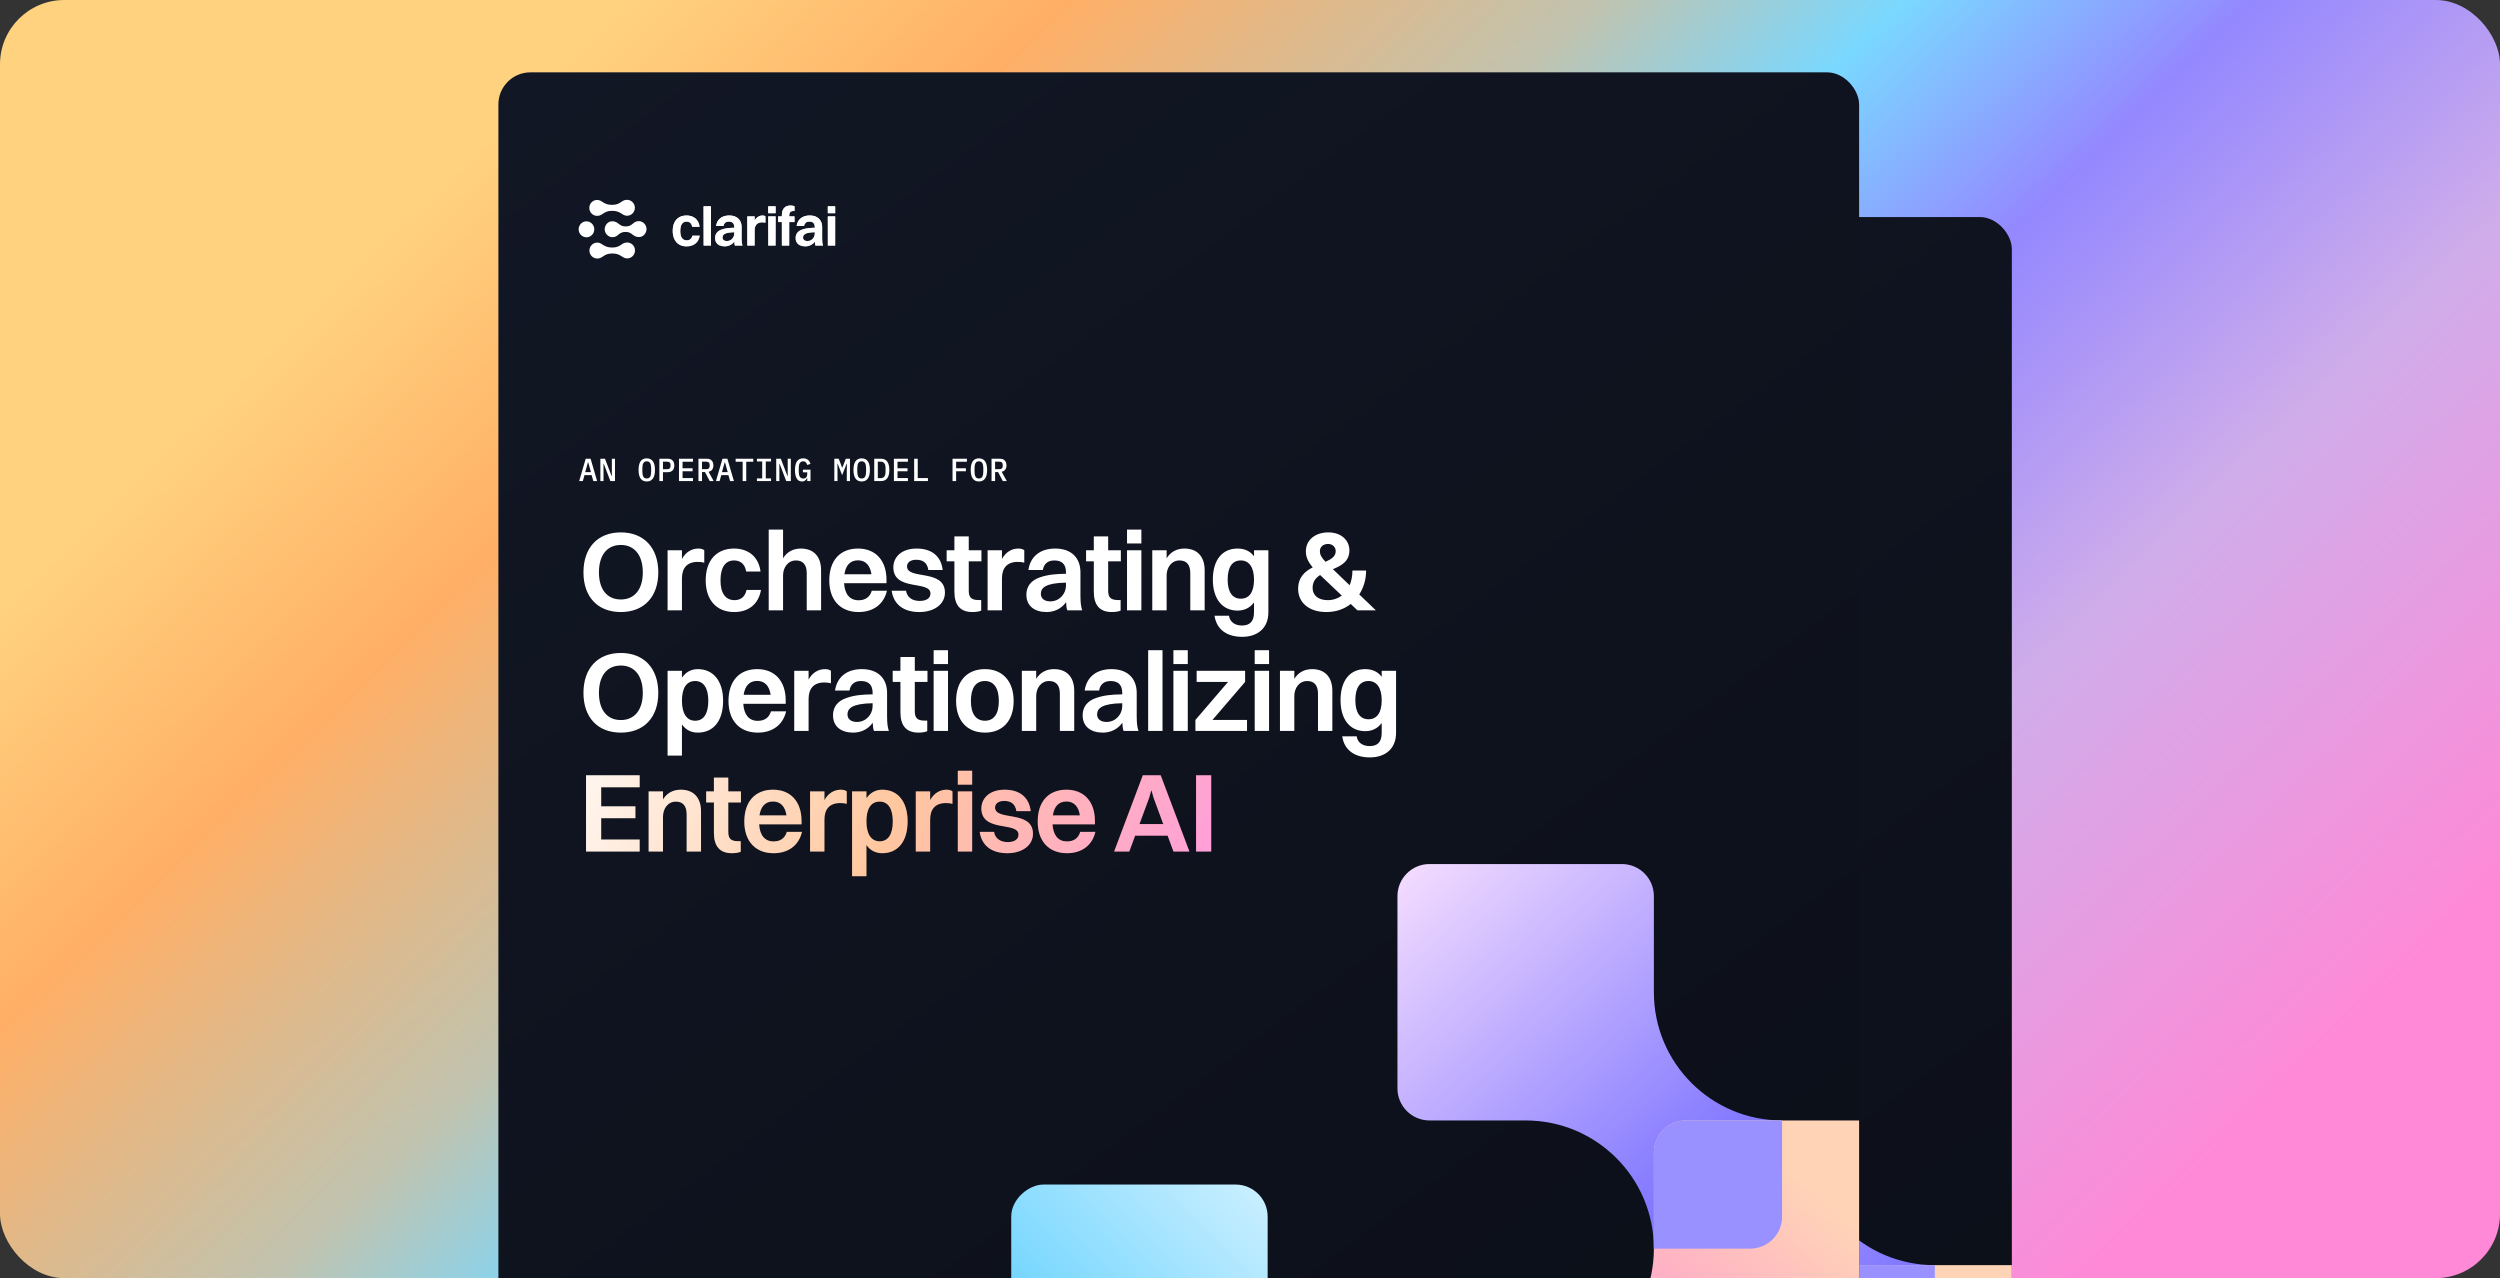 <svg width="311" height="159" viewBox="0 0 311 159" fill="none" xmlns="http://www.w3.org/2000/svg">
<rect x="0" y="0" width="311" height="159" fill="#333333" stroke="none"/>
<g clip-path="url(#clip0_1476_53036)">
<rect width="311" height="159" rx="8" fill="url(#paint0_linear_1476_53036)"/>
<g clip-path="url(#clip1_1476_53036)">
<rect x="81" y="27" width="169.273" height="218.615" rx="3.987" fill="url(#paint1_linear_1476_53036)"/>
<path fill-rule="evenodd" clip-rule="evenodd" d="M196.831 125.486C194.628 125.486 192.843 127.272 192.843 129.474L192.843 153.397C192.843 155.599 194.628 157.385 196.831 157.385L208.792 157.385V157.385C217.601 157.385 224.742 164.525 224.742 173.334H236.703C238.906 173.334 240.691 171.549 240.691 169.347L240.691 157.385C231.882 157.385 224.742 150.244 224.742 141.436V141.436L224.742 129.474C224.742 127.271 222.956 125.486 220.754 125.486L196.831 125.486Z" fill="url(#paint2_linear_1476_53036)"/>
<path fill-rule="evenodd" clip-rule="evenodd" d="M224.742 173.374L224.742 161.372C224.742 159.169 226.527 157.384 228.729 157.384L252.653 157.384C254.855 157.384 256.64 159.169 256.64 161.372L256.64 185.295C256.64 187.497 254.855 189.283 252.653 189.283L240.658 189.283C231.865 189.3 224.742 196.434 224.742 205.232V205.232H212.78C210.578 205.232 208.793 203.447 208.793 201.244L208.793 189.283L208.793 189.283C217.588 189.283 224.72 182.164 224.742 173.374Z" fill="url(#paint3_linear_1476_53036)"/>
<g style="mix-blend-mode:screen">
<path fill-rule="evenodd" clip-rule="evenodd" d="M224.816 173.333C224.791 173.333 224.766 173.333 224.742 173.333H224.742L224.742 161.371C224.742 159.169 226.527 157.384 228.729 157.384L240.691 157.384V157.384C240.691 157.401 240.691 157.418 240.691 157.436L240.691 169.346C240.691 171.548 238.906 173.333 236.704 173.333L224.816 173.333Z" fill="#9891FF"/>
</g>
<path d="M91.965 47.521C91.425 47.523 90.985 47.078 90.983 46.529C90.98 45.979 91.417 45.536 91.952 45.534C92.487 45.532 92.927 45.977 92.929 46.521C92.931 47.065 92.505 47.519 91.965 47.521ZM96.996 42.858C96.274 42.861 96.244 43.482 95.142 43.486C94.03 43.49 93.936 42.87 93.279 42.873C92.739 42.875 92.307 43.323 92.309 43.867C92.311 44.411 92.752 44.856 93.286 44.854C94.014 44.851 94.043 44.231 95.145 44.226C96.258 44.222 96.351 44.842 97.009 44.839C97.549 44.837 97.98 44.389 97.978 43.845C97.976 43.301 97.536 42.856 96.996 42.858ZM97.016 48.165C96.289 48.168 96.26 48.789 95.158 48.793C94.045 48.797 93.952 48.177 93.294 48.18C92.754 48.182 92.323 48.63 92.325 49.174C92.327 49.719 92.767 50.163 93.302 50.161C94.029 50.158 94.059 49.538 95.161 49.533C96.273 49.529 96.366 50.149 97.024 50.147C97.564 50.144 97.996 49.696 97.994 49.152C97.992 48.608 97.557 48.163 97.016 48.165ZM98.45 45.509C97.717 45.512 97.747 46.165 96.827 46.168C95.976 46.172 95.963 45.524 95.145 45.527C94.637 45.529 94.222 46.004 94.224 46.521C94.226 47.038 94.65 47.51 95.201 47.508C95.933 47.505 95.904 46.852 96.824 46.849C97.674 46.845 97.688 47.493 98.506 47.49C99.014 47.488 99.429 47.013 99.427 46.495C99.431 45.978 99.006 45.507 98.45 45.509Z" fill="white"/>
<path d="M106.027 46.212H105.105C105.069 45.982 104.987 45.817 104.861 45.717C104.734 45.614 104.583 45.562 104.407 45.562C104.153 45.562 103.959 45.663 103.824 45.867C103.693 46.065 103.627 46.355 103.627 46.734C103.627 47.109 103.695 47.398 103.83 47.602C103.97 47.801 104.172 47.9 104.434 47.9C104.61 47.9 104.759 47.853 104.881 47.758C105.003 47.658 105.087 47.511 105.132 47.317H106.047C105.97 47.769 105.783 48.106 105.484 48.327C105.186 48.544 104.829 48.653 104.413 48.653C104.056 48.653 103.749 48.576 103.491 48.422C103.234 48.264 103.035 48.042 102.895 47.758C102.755 47.473 102.685 47.132 102.685 46.734C102.685 46.323 102.755 45.975 102.895 45.69C103.035 45.401 103.234 45.182 103.491 45.033C103.754 44.884 104.059 44.809 104.407 44.809C104.687 44.809 104.942 44.861 105.172 44.965C105.403 45.069 105.593 45.225 105.742 45.433C105.891 45.641 105.986 45.9 106.027 46.212ZM106.526 48.551V43.67H107.441V48.551H106.526ZM109 46.111H108.085C108.121 45.839 108.209 45.607 108.349 45.412C108.494 45.218 108.681 45.069 108.912 44.965C109.142 44.861 109.411 44.809 109.718 44.809C110.057 44.809 110.34 44.872 110.566 44.999C110.796 45.121 110.968 45.29 111.081 45.507C111.198 45.72 111.257 45.968 111.257 46.253V47.656C111.257 47.882 111.266 48.065 111.284 48.205C111.307 48.341 111.336 48.456 111.372 48.551H110.417C110.385 48.46 110.365 48.347 110.356 48.212C110.346 48.072 110.342 47.929 110.342 47.785V46.253C110.342 46.027 110.285 45.855 110.172 45.738C110.064 45.62 109.895 45.562 109.664 45.562C109.465 45.562 109.312 45.614 109.203 45.717C109.099 45.817 109.031 45.948 109 46.111ZM110.457 46.334V46.89C110.136 46.89 109.872 46.908 109.664 46.944C109.461 46.976 109.3 47.021 109.183 47.08C109.07 47.139 108.991 47.209 108.946 47.29C108.9 47.371 108.878 47.459 108.878 47.554C108.878 47.685 108.928 47.792 109.027 47.873C109.126 47.95 109.26 47.988 109.427 47.988C109.594 47.988 109.748 47.947 109.888 47.866C110.028 47.78 110.139 47.665 110.22 47.52C110.301 47.376 110.342 47.215 110.342 47.039H110.674C110.656 47.333 110.6 47.581 110.505 47.785C110.414 47.988 110.297 48.153 110.152 48.28C110.012 48.406 109.856 48.499 109.684 48.558C109.517 48.621 109.346 48.653 109.169 48.653C108.934 48.653 108.724 48.614 108.539 48.537C108.358 48.46 108.216 48.343 108.112 48.185C108.008 48.027 107.956 47.832 107.956 47.602C107.956 47.353 108.026 47.139 108.166 46.958C108.306 46.777 108.519 46.639 108.803 46.544C109.056 46.459 109.314 46.402 109.576 46.375C109.838 46.348 110.132 46.334 110.457 46.334ZM111.962 48.551V44.918H112.877V48.551H111.962ZM112.877 46.633H112.606C112.62 46.199 112.685 45.849 112.803 45.582C112.925 45.315 113.078 45.121 113.263 44.999C113.449 44.872 113.648 44.809 113.86 44.809C113.937 44.809 114.007 44.818 114.07 44.836C114.133 44.854 114.183 44.881 114.219 44.918V45.704C114.16 45.686 114.097 45.675 114.029 45.67C113.966 45.661 113.896 45.656 113.819 45.656C113.657 45.656 113.517 45.679 113.399 45.724C113.282 45.769 113.184 45.835 113.108 45.921C113.031 46.007 112.972 46.111 112.931 46.233C112.895 46.35 112.877 46.483 112.877 46.633ZM114.568 48.551V44.918H115.483V48.551H114.568ZM114.568 44.524V43.67H115.483V44.524H114.568ZM116.263 44.816C116.263 44.405 116.353 44.095 116.534 43.887C116.719 43.675 116.988 43.569 117.34 43.569C117.458 43.569 117.557 43.578 117.639 43.596C117.724 43.614 117.79 43.634 117.835 43.657V44.246H117.761C117.526 44.246 117.37 44.296 117.293 44.396C117.216 44.49 117.178 44.633 117.178 44.823V48.551H116.263V44.816ZM115.802 45.623V44.918H117.835V45.623H115.802ZM119.019 46.111H118.104C118.14 45.839 118.228 45.607 118.368 45.412C118.513 45.218 118.7 45.069 118.931 44.965C119.161 44.861 119.43 44.809 119.737 44.809C120.076 44.809 120.359 44.872 120.585 44.999C120.815 45.121 120.987 45.29 121.1 45.507C121.217 45.72 121.276 45.968 121.276 46.253V47.656C121.276 47.882 121.285 48.065 121.303 48.205C121.326 48.341 121.355 48.456 121.391 48.551H120.436C120.404 48.46 120.384 48.347 120.375 48.212C120.366 48.072 120.361 47.929 120.361 47.785V46.253C120.361 46.027 120.305 45.855 120.192 45.738C120.083 45.62 119.914 45.562 119.683 45.562C119.484 45.562 119.331 45.614 119.222 45.717C119.118 45.817 119.051 45.948 119.019 46.111ZM120.476 46.334V46.89C120.155 46.89 119.891 46.908 119.683 46.944C119.48 46.976 119.319 47.021 119.202 47.08C119.089 47.139 119.01 47.209 118.965 47.29C118.919 47.371 118.897 47.459 118.897 47.554C118.897 47.685 118.947 47.792 119.046 47.873C119.145 47.95 119.279 47.988 119.446 47.988C119.613 47.988 119.767 47.947 119.907 47.866C120.047 47.78 120.158 47.665 120.239 47.52C120.32 47.376 120.361 47.215 120.361 47.039H120.693C120.675 47.333 120.619 47.581 120.524 47.785C120.433 47.988 120.316 48.153 120.171 48.28C120.031 48.406 119.875 48.499 119.703 48.558C119.536 48.621 119.365 48.653 119.188 48.653C118.953 48.653 118.743 48.614 118.558 48.537C118.377 48.46 118.235 48.343 118.131 48.185C118.027 48.027 117.975 47.832 117.975 47.602C117.975 47.353 118.045 47.139 118.185 46.958C118.325 46.777 118.538 46.639 118.822 46.544C119.075 46.459 119.333 46.402 119.595 46.375C119.857 46.348 120.151 46.334 120.476 46.334ZM121.981 48.551V44.918H122.896V48.551H121.981ZM121.981 44.524V43.67H122.896V44.524H121.981Z" fill="url(#paint4_linear_1476_53036)"/>
<path d="M106.027 46.212H105.105C105.069 45.982 104.987 45.817 104.861 45.717C104.734 45.614 104.583 45.562 104.407 45.562C104.153 45.562 103.959 45.663 103.824 45.867C103.693 46.065 103.627 46.355 103.627 46.734C103.627 47.109 103.695 47.398 103.83 47.602C103.97 47.801 104.172 47.9 104.434 47.9C104.61 47.9 104.759 47.853 104.881 47.758C105.003 47.658 105.087 47.511 105.132 47.317H106.047C105.97 47.769 105.783 48.106 105.484 48.327C105.186 48.544 104.829 48.653 104.413 48.653C104.056 48.653 103.749 48.576 103.491 48.422C103.234 48.264 103.035 48.042 102.895 47.758C102.755 47.473 102.685 47.132 102.685 46.734C102.685 46.323 102.755 45.975 102.895 45.69C103.035 45.401 103.234 45.182 103.491 45.033C103.754 44.884 104.059 44.809 104.407 44.809C104.687 44.809 104.942 44.861 105.172 44.965C105.403 45.069 105.593 45.225 105.742 45.433C105.891 45.641 105.986 45.9 106.027 46.212ZM106.526 48.551V43.67H107.441V48.551H106.526ZM109 46.111H108.085C108.121 45.839 108.209 45.607 108.349 45.412C108.494 45.218 108.681 45.069 108.912 44.965C109.142 44.861 109.411 44.809 109.718 44.809C110.057 44.809 110.34 44.872 110.566 44.999C110.796 45.121 110.968 45.29 111.081 45.507C111.198 45.72 111.257 45.968 111.257 46.253V47.656C111.257 47.882 111.266 48.065 111.284 48.205C111.307 48.341 111.336 48.456 111.372 48.551H110.417C110.385 48.46 110.365 48.347 110.356 48.212C110.346 48.072 110.342 47.929 110.342 47.785V46.253C110.342 46.027 110.285 45.855 110.172 45.738C110.064 45.62 109.895 45.562 109.664 45.562C109.465 45.562 109.312 45.614 109.203 45.717C109.099 45.817 109.031 45.948 109 46.111ZM110.457 46.334V46.89C110.136 46.89 109.872 46.908 109.664 46.944C109.461 46.976 109.3 47.021 109.183 47.08C109.07 47.139 108.991 47.209 108.946 47.29C108.9 47.371 108.878 47.459 108.878 47.554C108.878 47.685 108.928 47.792 109.027 47.873C109.126 47.95 109.26 47.988 109.427 47.988C109.594 47.988 109.748 47.947 109.888 47.866C110.028 47.78 110.139 47.665 110.22 47.52C110.301 47.376 110.342 47.215 110.342 47.039H110.674C110.656 47.333 110.6 47.581 110.505 47.785C110.414 47.988 110.297 48.153 110.152 48.28C110.012 48.406 109.856 48.499 109.684 48.558C109.517 48.621 109.346 48.653 109.169 48.653C108.934 48.653 108.724 48.614 108.539 48.537C108.358 48.46 108.216 48.343 108.112 48.185C108.008 48.027 107.956 47.832 107.956 47.602C107.956 47.353 108.026 47.139 108.166 46.958C108.306 46.777 108.519 46.639 108.803 46.544C109.056 46.459 109.314 46.402 109.576 46.375C109.838 46.348 110.132 46.334 110.457 46.334ZM111.962 48.551V44.918H112.877V48.551H111.962ZM112.877 46.633H112.606C112.62 46.199 112.685 45.849 112.803 45.582C112.925 45.315 113.078 45.121 113.263 44.999C113.449 44.872 113.648 44.809 113.86 44.809C113.937 44.809 114.007 44.818 114.07 44.836C114.133 44.854 114.183 44.881 114.219 44.918V45.704C114.16 45.686 114.097 45.675 114.029 45.67C113.966 45.661 113.896 45.656 113.819 45.656C113.657 45.656 113.517 45.679 113.399 45.724C113.282 45.769 113.184 45.835 113.108 45.921C113.031 46.007 112.972 46.111 112.931 46.233C112.895 46.35 112.877 46.483 112.877 46.633ZM114.568 48.551V44.918H115.483V48.551H114.568ZM114.568 44.524V43.67H115.483V44.524H114.568ZM116.263 44.816C116.263 44.405 116.353 44.095 116.534 43.887C116.719 43.675 116.988 43.569 117.34 43.569C117.458 43.569 117.557 43.578 117.639 43.596C117.724 43.614 117.79 43.634 117.835 43.657V44.246H117.761C117.526 44.246 117.37 44.296 117.293 44.396C117.216 44.49 117.178 44.633 117.178 44.823V48.551H116.263V44.816ZM115.802 45.623V44.918H117.835V45.623H115.802ZM119.019 46.111H118.104C118.14 45.839 118.228 45.607 118.368 45.412C118.513 45.218 118.7 45.069 118.931 44.965C119.161 44.861 119.43 44.809 119.737 44.809C120.076 44.809 120.359 44.872 120.585 44.999C120.815 45.121 120.987 45.29 121.1 45.507C121.217 45.72 121.276 45.968 121.276 46.253V47.656C121.276 47.882 121.285 48.065 121.303 48.205C121.326 48.341 121.355 48.456 121.391 48.551H120.436C120.404 48.46 120.384 48.347 120.375 48.212C120.366 48.072 120.361 47.929 120.361 47.785V46.253C120.361 46.027 120.305 45.855 120.192 45.738C120.083 45.62 119.914 45.562 119.683 45.562C119.484 45.562 119.331 45.614 119.222 45.717C119.118 45.817 119.051 45.948 119.019 46.111ZM120.476 46.334V46.89C120.155 46.89 119.891 46.908 119.683 46.944C119.48 46.976 119.319 47.021 119.202 47.08C119.089 47.139 119.01 47.209 118.965 47.29C118.919 47.371 118.897 47.459 118.897 47.554C118.897 47.685 118.947 47.792 119.046 47.873C119.145 47.95 119.279 47.988 119.446 47.988C119.613 47.988 119.767 47.947 119.907 47.866C120.047 47.78 120.158 47.665 120.239 47.52C120.32 47.376 120.361 47.215 120.361 47.039H120.693C120.675 47.333 120.619 47.581 120.524 47.785C120.433 47.988 120.316 48.153 120.171 48.28C120.031 48.406 119.875 48.499 119.703 48.558C119.536 48.621 119.365 48.653 119.188 48.653C118.953 48.653 118.743 48.614 118.558 48.537C118.377 48.46 118.235 48.343 118.131 48.185C118.027 48.027 117.975 47.832 117.975 47.602C117.975 47.353 118.045 47.139 118.185 46.958C118.325 46.777 118.538 46.639 118.822 46.544C119.075 46.459 119.333 46.402 119.595 46.375C119.857 46.348 120.151 46.334 120.476 46.334ZM121.981 48.551V44.918H122.896V48.551H121.981ZM121.981 44.524V43.67H122.896V44.524H121.981Z" fill="white"/>
<path d="M92.81 77.848L92.599 77.106H91.714L91.502 77.848H91.048L91.861 75.064H92.471L93.285 77.848H92.81ZM92.172 75.515H92.141L91.798 76.735H92.515L92.172 75.515ZM94.113 75.707H94.077V77.848H93.686V75.064H94.26L95.078 77.206H95.114V75.064H95.504V77.848H94.93L94.113 75.707ZM99.457 77.895C99.281 77.895 99.128 77.864 98.998 77.8C98.87 77.733 98.764 77.639 98.679 77.517C98.597 77.394 98.535 77.244 98.496 77.066C98.456 76.888 98.436 76.685 98.436 76.456C98.436 76.23 98.456 76.028 98.496 75.85C98.535 75.669 98.597 75.518 98.679 75.395C98.764 75.273 98.87 75.18 98.998 75.116C99.128 75.05 99.281 75.017 99.457 75.017C99.632 75.017 99.783 75.05 99.911 75.116C100.041 75.18 100.148 75.273 100.23 75.395C100.315 75.518 100.378 75.669 100.417 75.85C100.457 76.028 100.477 76.23 100.477 76.456C100.477 76.685 100.457 76.888 100.417 77.066C100.378 77.244 100.315 77.394 100.23 77.517C100.148 77.639 100.041 77.733 99.911 77.8C99.783 77.864 99.632 77.895 99.457 77.895ZM99.457 77.525C99.656 77.525 99.797 77.45 99.879 77.301C99.962 77.15 100.003 76.945 100.003 76.687V76.221C100.003 75.966 99.962 75.764 99.879 75.615C99.797 75.463 99.656 75.388 99.457 75.388C99.257 75.388 99.116 75.463 99.034 75.615C98.951 75.764 98.91 75.966 98.91 76.221V76.691C98.91 76.947 98.951 77.15 99.034 77.301C99.116 77.45 99.257 77.525 99.457 77.525ZM101.026 77.848V75.064H102.067C102.332 75.064 102.534 75.139 102.673 75.288C102.814 75.437 102.884 75.641 102.884 75.902C102.884 76.162 102.814 76.367 102.673 76.516C102.534 76.665 102.332 76.739 102.067 76.739H101.472V77.848H101.026ZM101.472 76.368H101.999C102.275 76.368 102.413 76.241 102.413 75.986V75.814C102.413 75.562 102.275 75.435 101.999 75.435H101.472V76.368ZM103.465 77.848V75.064H105.207V75.439H103.911V76.249H105.159V76.624H103.911V77.473H105.207V77.848H103.465ZM106.33 77.848H105.887V75.064H106.928C107.194 75.064 107.396 75.139 107.534 75.288C107.675 75.437 107.745 75.641 107.745 75.902C107.745 76.115 107.694 76.29 107.59 76.428C107.486 76.566 107.337 76.651 107.143 76.683L107.785 77.848H107.291L106.701 76.723H106.33V77.848ZM106.864 76.364C107.141 76.364 107.279 76.238 107.279 75.986V75.814C107.279 75.562 107.141 75.435 106.864 75.435H106.33V76.364H106.864ZM109.825 77.848L109.614 77.106H108.729L108.517 77.848H108.063L108.876 75.064H109.486L110.3 77.848H109.825ZM109.187 75.515H109.155L108.812 76.735H109.53L109.187 75.515ZM111.833 75.439V77.848H111.387V75.439H110.513V75.064H112.706V75.439H111.833ZM113.163 77.848V77.509H113.817V75.403H113.163V75.064H114.918V75.403H114.264V77.509H114.918V77.848H113.163ZM115.989 75.707H115.953V77.848H115.562V75.064H116.136L116.954 77.206H116.99V75.064H117.38V77.848H116.806L115.989 75.707ZM119.42 77.465H119.392C119.368 77.521 119.339 77.575 119.305 77.628C119.273 77.679 119.232 77.724 119.181 77.764C119.133 77.804 119.075 77.836 119.006 77.86C118.937 77.883 118.857 77.895 118.766 77.895C118.477 77.895 118.259 77.772 118.112 77.525C117.966 77.278 117.893 76.928 117.893 76.476C117.893 76.003 117.977 75.641 118.144 75.391C118.312 75.142 118.568 75.017 118.914 75.017C119.049 75.017 119.168 75.035 119.269 75.073C119.372 75.11 119.46 75.16 119.532 75.224C119.604 75.285 119.664 75.358 119.711 75.443C119.759 75.526 119.798 75.613 119.827 75.707L119.424 75.842C119.403 75.781 119.379 75.724 119.353 75.671C119.326 75.615 119.293 75.566 119.253 75.523C119.216 75.481 119.169 75.447 119.113 75.423C119.06 75.4 118.995 75.388 118.918 75.388C118.724 75.388 118.583 75.463 118.495 75.615C118.41 75.764 118.368 75.966 118.368 76.221V76.663C118.368 76.791 118.377 76.908 118.396 77.014C118.414 77.121 118.445 77.212 118.487 77.289C118.532 77.364 118.59 77.422 118.659 77.465C118.731 77.507 118.817 77.529 118.918 77.529C119.08 77.529 119.204 77.481 119.289 77.385C119.376 77.287 119.42 77.162 119.42 77.01V76.759H118.882V76.424H119.827V77.848H119.42V77.465ZM124.341 76.516L124.353 75.679H124.322L123.763 77.11L123.205 75.679H123.173L123.185 76.516V77.848H122.79V75.064H123.337L123.763 76.169H123.791L124.222 75.064H124.736V77.848H124.341V76.516ZM126.194 77.895C126.019 77.895 125.866 77.864 125.735 77.8C125.608 77.733 125.502 77.639 125.417 77.517C125.334 77.394 125.273 77.244 125.233 77.066C125.193 76.888 125.173 76.685 125.173 76.456C125.173 76.23 125.193 76.028 125.233 75.85C125.273 75.669 125.334 75.518 125.417 75.395C125.502 75.273 125.608 75.18 125.735 75.116C125.866 75.05 126.019 75.017 126.194 75.017C126.369 75.017 126.521 75.05 126.649 75.116C126.779 75.18 126.885 75.273 126.968 75.395C127.053 75.518 127.115 75.669 127.155 75.85C127.195 76.028 127.215 76.23 127.215 76.456C127.215 76.685 127.195 76.888 127.155 77.066C127.115 77.244 127.053 77.394 126.968 77.517C126.885 77.639 126.779 77.733 126.649 77.8C126.521 77.864 126.369 77.895 126.194 77.895ZM126.194 77.525C126.393 77.525 126.534 77.45 126.617 77.301C126.699 77.15 126.74 76.945 126.74 76.687V76.221C126.74 75.966 126.699 75.764 126.617 75.615C126.534 75.463 126.393 75.388 126.194 75.388C125.995 75.388 125.854 75.463 125.771 75.615C125.689 75.764 125.648 75.966 125.648 76.221V76.691C125.648 76.947 125.689 77.15 125.771 77.301C125.854 77.45 125.995 77.525 126.194 77.525ZM127.755 75.064H128.585C128.941 75.064 129.204 75.183 129.374 75.419C129.547 75.656 129.634 76.001 129.634 76.456C129.634 76.911 129.547 77.256 129.374 77.493C129.204 77.729 128.941 77.848 128.585 77.848H127.755V75.064ZM128.557 77.481C128.762 77.481 128.913 77.413 129.011 77.278C129.112 77.139 129.163 76.942 129.163 76.687V76.225C129.163 75.97 129.112 75.774 129.011 75.639C128.913 75.501 128.762 75.431 128.557 75.431H128.198V77.481H128.557ZM130.202 77.848V75.064H131.945V75.439H130.649V76.249H131.897V76.624H130.649V77.473H131.945V77.848H130.202ZM132.721 77.848V75.064H133.167V77.473H134.435V77.848H132.721ZM137.494 77.848V75.064H139.284V75.439H137.941V76.249H139.161V76.624H137.941V77.848H137.494ZM140.778 77.895C140.603 77.895 140.45 77.864 140.32 77.8C140.192 77.733 140.086 77.639 140.001 77.517C139.918 77.394 139.857 77.244 139.817 77.066C139.777 76.888 139.757 76.685 139.757 76.456C139.757 76.23 139.777 76.028 139.817 75.85C139.857 75.669 139.918 75.518 140.001 75.395C140.086 75.273 140.192 75.18 140.32 75.116C140.45 75.05 140.603 75.017 140.778 75.017C140.954 75.017 141.105 75.05 141.233 75.116C141.363 75.18 141.469 75.273 141.552 75.395C141.637 75.518 141.699 75.669 141.739 75.85C141.779 76.028 141.799 76.23 141.799 76.456C141.799 76.685 141.779 76.888 141.739 77.066C141.699 77.244 141.637 77.394 141.552 77.517C141.469 77.639 141.363 77.733 141.233 77.8C141.105 77.864 140.954 77.895 140.778 77.895ZM140.778 77.525C140.978 77.525 141.118 77.45 141.201 77.301C141.283 77.15 141.324 76.945 141.324 76.687V76.221C141.324 75.966 141.283 75.764 141.201 75.615C141.118 75.463 140.978 75.388 140.778 75.388C140.579 75.388 140.438 75.463 140.355 75.615C140.273 75.764 140.232 75.966 140.232 76.221V76.691C140.232 76.947 140.273 77.15 140.355 77.301C140.438 77.45 140.579 77.525 140.778 77.525ZM142.79 77.848H142.348V75.064H143.388C143.654 75.064 143.856 75.139 143.994 75.288C144.135 75.437 144.206 75.641 144.206 75.902C144.206 76.115 144.154 76.29 144.05 76.428C143.946 76.566 143.798 76.651 143.604 76.683L144.246 77.848H143.751L143.161 76.723H142.79V77.848ZM143.324 76.364C143.601 76.364 143.739 76.238 143.739 75.986V75.814C143.739 75.562 143.601 75.435 143.324 75.435H142.79V76.364H143.324Z" fill="white"/>
<path d="M96.23 94.138C93.355 94.138 91.582 92.254 91.582 89.198C91.582 86.141 93.355 84.23 96.23 84.23C99.104 84.23 100.891 86.141 100.891 89.198C100.891 92.254 99.104 94.138 96.23 94.138ZM96.23 92.575C97.946 92.575 98.965 91.305 98.965 89.198C98.965 87.091 97.946 85.793 96.23 85.793C94.513 85.793 93.508 87.077 93.508 89.198C93.508 91.305 94.513 92.575 96.23 92.575ZM102.047 93.929V86.449H103.834V87.537C104.322 86.644 105.076 86.239 105.885 86.239C106.192 86.239 106.471 86.323 106.611 86.449V87.998C106.373 87.928 106.108 87.9 105.787 87.9C104.434 87.9 103.834 88.709 103.834 89.951V93.929H102.047ZM113.613 89.1H111.827C111.659 88.123 111.073 87.719 110.32 87.719C109.217 87.719 108.631 88.598 108.631 90.203C108.631 91.78 109.245 92.659 110.375 92.659C111.143 92.659 111.687 92.24 111.869 91.389H113.669C113.334 93.259 112.022 94.138 110.334 94.138C108.129 94.138 106.789 92.631 106.789 90.203C106.789 87.663 108.17 86.239 110.32 86.239C112.022 86.239 113.362 87.188 113.613 89.1ZM114.627 93.929V83.881H116.413V87.453C116.902 86.644 117.683 86.239 118.632 86.239C120.125 86.239 121.144 87.132 121.144 88.947V93.929H119.358V89.309C119.358 88.291 118.925 87.719 118.018 87.719C117.027 87.719 116.413 88.584 116.413 89.589V93.929H114.627ZM129.335 91.487C128.931 93.217 127.591 94.138 125.805 94.138C123.544 94.138 122.162 92.645 122.162 90.203C122.162 87.663 123.558 86.239 125.735 86.239C127.926 86.239 129.28 87.719 129.28 90.133V90.552H124.004C124.088 91.919 124.716 92.673 125.805 92.673C126.642 92.673 127.214 92.282 127.451 91.487H129.335ZM125.735 87.705C124.786 87.705 124.214 88.305 124.046 89.435H127.41C127.242 88.319 126.67 87.705 125.735 87.705ZM131.834 88.458C131.834 90.175 136.551 88.723 136.551 91.724C136.551 93.161 135.225 94.138 133.355 94.138C131.513 94.138 130.187 93.287 129.922 91.487H131.709C131.834 92.296 132.476 92.756 133.411 92.756C134.29 92.756 134.751 92.38 134.751 91.835C134.751 90.161 130.132 91.598 130.132 88.57C130.132 87.356 131.081 86.239 133.034 86.239C134.751 86.239 136.049 87.049 136.272 88.905H134.486C134.346 87.998 133.816 87.635 132.965 87.635C132.253 87.635 131.834 87.984 131.834 88.458ZM137.727 91.598V87.83H136.764V86.449H137.727V84.732H139.513V86.449H141.09V87.83H139.513V91.445C139.513 92.226 139.736 92.645 140.727 92.645H141.062V93.957C140.867 94.054 140.462 94.138 139.973 94.138C138.452 94.138 137.727 93.273 137.727 91.598ZM141.858 93.929V86.449H143.644V87.537C144.132 86.644 144.886 86.239 145.695 86.239C146.002 86.239 146.281 86.323 146.421 86.449V87.998C146.184 87.928 145.919 87.9 145.598 87.9C144.244 87.9 143.644 88.709 143.644 89.951V93.929H141.858ZM148.733 88.905H146.933C147.17 87.244 148.384 86.239 150.268 86.239C152.347 86.239 153.408 87.467 153.408 89.198V92.1C153.408 93.022 153.492 93.538 153.631 93.929H151.775C151.678 93.677 151.636 93.315 151.622 92.91C151.008 93.775 150.087 94.138 149.194 94.138C147.728 94.138 146.682 93.412 146.682 91.975C146.682 90.956 147.254 90.189 148.398 89.812C149.389 89.477 150.352 89.393 151.608 89.379V89.198C151.608 88.235 151.147 87.719 150.156 87.719C149.305 87.719 148.845 88.193 148.733 88.905ZM148.482 91.877C148.482 92.449 148.928 92.812 149.654 92.812C150.757 92.812 151.608 91.919 151.608 90.803V90.482C149.068 90.524 148.482 91.124 148.482 91.877ZM155.07 91.598V87.83H154.107V86.449H155.07V84.732H156.856V86.449H158.433V87.83H156.856V91.445C156.856 92.226 157.079 92.645 158.07 92.645H158.405V93.957C158.21 94.054 157.805 94.138 157.316 94.138C155.795 94.138 155.07 93.273 155.07 91.598ZM159.201 85.611V83.881H160.987V85.611H159.201ZM159.201 93.929V86.449H160.987V93.929H159.201ZM162.342 93.929V86.449H164.128V87.453C164.617 86.644 165.398 86.239 166.347 86.239C167.841 86.239 168.859 87.132 168.859 88.947V93.929H167.073V89.309C167.073 88.291 166.64 87.719 165.733 87.719C164.742 87.719 164.128 88.584 164.128 89.589V93.929H162.342ZM172.948 93.957C171.05 93.957 169.878 92.491 169.878 90.105C169.878 87.621 171.078 86.239 172.948 86.239C173.841 86.239 174.539 86.574 174.999 87.202V86.449H176.786V94.166C176.786 96.189 175.39 97.222 173.534 97.222C171.692 97.222 170.352 96.371 170.087 94.599H171.887C171.999 95.394 172.641 95.813 173.506 95.813C174.399 95.813 174.999 95.38 174.999 94.194V92.938C174.511 93.608 173.813 93.957 172.948 93.957ZM173.352 92.477C174.427 92.477 174.999 91.64 174.999 90.105C174.999 88.584 174.399 87.719 173.352 87.719C172.292 87.719 171.72 88.556 171.72 90.105C171.72 91.626 172.292 92.477 173.352 92.477ZM186.865 86.449C186.865 87.844 185.874 88.361 184.814 88.807L186.893 90.803C187.116 90.286 187.242 89.672 187.242 88.975H188.945C188.945 90.035 188.652 91.082 188.093 91.947L190.159 93.929H187.87L187.033 93.133C186.237 93.761 185.218 94.138 183.99 94.138C181.813 94.138 180.488 92.938 180.488 91.263C180.488 89.798 181.339 89.072 182.302 88.584C181.688 87.844 181.45 87.272 181.45 86.574C181.45 85.165 182.623 84.23 184.242 84.23C185.944 84.23 186.865 85.304 186.865 86.449ZM183.195 86.56C183.195 87.021 183.404 87.37 183.893 87.886C184.618 87.565 185.163 87.216 185.163 86.56C185.163 86.1 184.8 85.667 184.214 85.667C183.586 85.667 183.195 86.058 183.195 86.56ZM182.288 91.138C182.288 92.003 182.916 92.659 184.172 92.659C184.814 92.659 185.414 92.463 185.916 92.087L183.516 89.812C183.418 89.714 183.321 89.617 183.223 89.533C182.679 89.882 182.288 90.356 182.288 91.138ZM96.23 109.138C93.355 109.138 91.582 107.254 91.582 104.198C91.582 101.142 93.355 99.23 96.23 99.23C99.104 99.23 100.891 101.142 100.891 104.198C100.891 107.254 99.104 109.138 96.23 109.138ZM96.23 107.575C97.946 107.575 98.965 106.305 98.965 104.198C98.965 102.091 97.946 100.793 96.23 100.793C94.513 100.793 93.508 102.077 93.508 104.198C93.508 106.305 94.513 107.575 96.23 107.575ZM103.834 111.999H102.047V101.449H103.834V102.3C104.308 101.616 104.978 101.239 105.801 101.239C107.755 101.239 108.955 102.732 108.955 105.175C108.955 107.715 107.727 109.138 105.801 109.138C104.978 109.138 104.294 108.789 103.834 108.119V111.999ZM105.48 102.719C104.406 102.719 103.834 103.584 103.834 105.175C103.834 106.766 104.434 107.659 105.48 107.659C106.541 107.659 107.113 106.78 107.113 105.175C107.113 103.598 106.527 102.719 105.48 102.719ZM116.797 106.486C116.392 108.217 115.052 109.138 113.266 109.138C111.005 109.138 109.624 107.645 109.624 105.203C109.624 102.663 111.019 101.239 113.196 101.239C115.387 101.239 116.741 102.719 116.741 105.133V105.551H111.466C111.549 106.919 112.177 107.673 113.266 107.673C114.103 107.673 114.675 107.282 114.913 106.486H116.797ZM113.196 102.705C112.247 102.705 111.675 103.305 111.508 104.435H114.871C114.703 103.319 114.131 102.705 113.196 102.705ZM117.802 108.929V101.449H119.589V102.537C120.077 101.644 120.831 101.239 121.64 101.239C121.947 101.239 122.226 101.323 122.366 101.449V102.998C122.128 102.928 121.863 102.9 121.542 102.9C120.189 102.9 119.589 103.709 119.589 104.951V108.929H117.802ZM124.678 103.905H122.878C123.115 102.244 124.329 101.239 126.213 101.239C128.292 101.239 129.353 102.467 129.353 104.198V107.101C129.353 108.022 129.437 108.538 129.576 108.929H127.72C127.622 108.678 127.581 108.315 127.567 107.91C126.953 108.775 126.031 109.138 125.138 109.138C123.673 109.138 122.626 108.412 122.626 106.975C122.626 105.956 123.198 105.189 124.343 104.812C125.334 104.477 126.297 104.393 127.553 104.379V104.198C127.553 103.235 127.092 102.719 126.101 102.719C125.25 102.719 124.789 103.193 124.678 103.905ZM124.427 106.877C124.427 107.449 124.873 107.812 125.599 107.812C126.701 107.812 127.553 106.919 127.553 105.803V105.482C125.013 105.524 124.427 106.124 124.427 106.877ZM131.014 106.598V102.83H130.051V101.449H131.014V99.732H132.801V101.449H134.378V102.83H132.801V106.445C132.801 107.226 133.024 107.645 134.015 107.645H134.35V108.957C134.154 109.054 133.75 109.138 133.261 109.138C131.74 109.138 131.014 108.273 131.014 106.598ZM135.145 100.611V98.881H136.932V100.611H135.145ZM135.145 108.929V101.449H136.932V108.929H135.145ZM141.525 109.138C139.306 109.138 137.938 107.645 137.938 105.203C137.938 102.663 139.348 101.239 141.525 101.239C143.73 101.239 145.097 102.746 145.097 105.203C145.097 107.715 143.688 109.138 141.525 109.138ZM141.525 107.659C142.655 107.659 143.255 106.794 143.255 105.203C143.255 103.612 142.641 102.719 141.525 102.719C140.38 102.719 139.78 103.598 139.78 105.203C139.78 106.78 140.394 107.659 141.525 107.659ZM146.117 108.929V101.449H147.903V102.453C148.391 101.644 149.173 101.239 150.122 101.239C151.615 101.239 152.634 102.132 152.634 103.947V108.929H150.848V104.309C150.848 103.291 150.415 102.719 149.508 102.719C148.517 102.719 147.903 103.584 147.903 104.589V108.929H146.117ZM155.731 103.905H153.931C154.168 102.244 155.383 101.239 157.267 101.239C159.346 101.239 160.407 102.467 160.407 104.198V107.101C160.407 108.022 160.49 108.538 160.63 108.929H158.774C158.676 108.678 158.634 108.315 158.62 107.91C158.006 108.775 157.085 109.138 156.192 109.138C154.727 109.138 153.68 108.412 153.68 106.975C153.68 105.956 154.252 105.189 155.397 104.812C156.387 104.477 157.35 104.393 158.606 104.379V104.198C158.606 103.235 158.146 102.719 157.155 102.719C156.304 102.719 155.843 103.193 155.731 103.905ZM155.48 106.877C155.48 107.449 155.927 107.812 156.653 107.812C157.755 107.812 158.606 106.919 158.606 105.803V105.482C156.066 105.524 155.48 106.124 155.48 106.877ZM161.831 108.929V98.881H163.617V108.929H161.831ZM164.972 100.611V98.881H166.759V100.611H164.972ZM164.972 108.929V101.449H166.759V108.929H164.972ZM167.709 108.929V107.561L171.77 102.83H167.863V101.449H173.892V102.83L169.831 107.561H174.129V108.929H167.709ZM175.085 100.611V98.881H176.872V100.611H175.085ZM175.085 108.929V101.449H176.872V108.929H175.085ZM178.227 108.929V101.449H180.013V102.453C180.502 101.644 181.283 101.239 182.232 101.239C183.725 101.239 184.744 102.132 184.744 103.947V108.929H182.958V104.309C182.958 103.291 182.525 102.719 181.618 102.719C180.627 102.719 180.013 103.584 180.013 104.589V108.929H178.227ZM188.833 108.957C186.935 108.957 185.762 107.491 185.762 105.105C185.762 102.621 186.962 101.239 188.833 101.239C189.726 101.239 190.423 101.574 190.884 102.202V101.449H192.67V109.166C192.67 111.19 191.275 112.222 189.419 112.222C187.577 112.222 186.237 111.371 185.972 109.599H187.772C187.884 110.394 188.525 110.813 189.391 110.813C190.284 110.813 190.884 110.38 190.884 109.194V107.938C190.396 108.608 189.698 108.957 188.833 108.957ZM189.237 107.477C190.312 107.477 190.884 106.64 190.884 105.105C190.884 103.584 190.284 102.719 189.237 102.719C188.177 102.719 187.604 103.556 187.604 105.105C187.604 106.626 188.177 107.477 189.237 107.477Z" fill="white"/>
<path d="M91.903 123.929V114.439H98.574V115.932H93.787V118.305H98.044V119.784H93.787V122.435H98.574V123.929H91.903ZM99.69 123.929V116.449H101.476V117.453C101.964 116.644 102.746 116.239 103.695 116.239C105.188 116.239 106.207 117.132 106.207 118.947V123.929H104.42V119.309C104.42 118.291 103.988 117.719 103.081 117.719C102.09 117.719 101.476 118.584 101.476 119.589V123.929H99.69ZM107.811 121.598V117.83H106.848V116.449H107.811V114.732H109.597V116.449H111.174V117.83H109.597V121.445C109.597 122.226 109.821 122.645 110.812 122.645H111.146V123.957C110.951 124.054 110.546 124.138 110.058 124.138C108.537 124.138 107.811 123.273 107.811 121.598ZM118.766 121.486C118.362 123.217 117.022 124.138 115.236 124.138C112.975 124.138 111.593 122.645 111.593 120.203C111.593 117.663 112.989 116.239 115.166 116.239C117.357 116.239 118.71 117.719 118.71 120.133V120.551H113.435C113.519 121.919 114.147 122.673 115.236 122.673C116.073 122.673 116.645 122.282 116.882 121.486H118.766ZM115.166 117.705C114.217 117.705 113.645 118.305 113.477 119.435H116.84C116.673 118.319 116.101 117.705 115.166 117.705ZM119.772 123.929V116.449H121.558V117.537C122.047 116.644 122.8 116.239 123.61 116.239C123.917 116.239 124.196 116.323 124.335 116.449V117.998C124.098 117.928 123.833 117.9 123.512 117.9C122.158 117.9 121.558 118.709 121.558 119.951V123.929H119.772ZM126.785 126.999H124.999V116.449H126.785V117.3C127.259 116.616 127.929 116.239 128.753 116.239C130.706 116.239 131.907 117.732 131.907 120.175C131.907 122.715 130.679 124.138 128.753 124.138C127.929 124.138 127.245 123.789 126.785 123.119V126.999ZM128.432 117.719C127.357 117.719 126.785 118.584 126.785 120.175C126.785 121.766 127.385 122.659 128.432 122.659C129.492 122.659 130.064 121.78 130.064 120.175C130.064 118.598 129.478 117.719 128.432 117.719ZM132.924 123.929V116.449H134.71V117.537C135.199 116.644 135.952 116.239 136.762 116.239C137.069 116.239 137.348 116.323 137.487 116.449V117.998C137.25 117.928 136.985 117.9 136.664 117.9C135.31 117.9 134.71 118.709 134.71 119.951V123.929H132.924ZM138.151 115.611V113.881H139.937V115.611H138.151ZM138.151 123.929V116.449H139.937V123.929H138.151ZM142.785 118.458C142.785 120.175 147.502 118.723 147.502 121.724C147.502 123.161 146.177 124.138 144.307 124.138C142.464 124.138 141.139 123.287 140.874 121.486H142.66C142.785 122.296 143.427 122.756 144.362 122.756C145.242 122.756 145.702 122.38 145.702 121.835C145.702 120.161 141.083 121.598 141.083 118.57C141.083 117.356 142.032 116.239 143.986 116.239C145.702 116.239 147 117.049 147.223 118.905H145.437C145.297 117.998 144.767 117.635 143.916 117.635C143.204 117.635 142.785 117.984 142.785 118.458ZM155.265 121.486C154.86 123.217 153.52 124.138 151.734 124.138C149.473 124.138 148.092 122.645 148.092 120.203C148.092 117.663 149.487 116.239 151.664 116.239C153.855 116.239 155.209 117.719 155.209 120.133V120.551H149.934C150.018 121.919 150.646 122.673 151.734 122.673C152.571 122.673 153.144 122.282 153.381 121.486H155.265ZM151.664 117.705C150.715 117.705 150.143 118.305 149.976 119.435H153.339C153.172 118.319 152.599 117.705 151.664 117.705ZM164.98 123.929L164.254 121.961H160.207L159.482 123.929H157.598L161.17 114.439H163.389L166.962 123.929H164.98ZM161.952 117.258L160.752 120.51H163.71L162.51 117.258L162.231 116.281L161.952 117.258ZM167.79 123.929V114.439H169.674V123.929H167.79Z" fill="url(#paint5_linear_1476_53036)"/>
<path d="M91.903 123.929V114.439H98.574V115.932H93.787V118.305H98.044V119.784H93.787V122.435H98.574V123.929H91.903ZM99.69 123.929V116.449H101.476V117.453C101.964 116.644 102.746 116.239 103.695 116.239C105.188 116.239 106.207 117.132 106.207 118.947V123.929H104.42V119.309C104.42 118.291 103.988 117.719 103.081 117.719C102.09 117.719 101.476 118.584 101.476 119.589V123.929H99.69ZM107.811 121.598V117.83H106.848V116.449H107.811V114.732H109.597V116.449H111.174V117.83H109.597V121.445C109.597 122.226 109.821 122.645 110.812 122.645H111.146V123.957C110.951 124.054 110.546 124.138 110.058 124.138C108.537 124.138 107.811 123.273 107.811 121.598ZM118.766 121.486C118.362 123.217 117.022 124.138 115.236 124.138C112.975 124.138 111.593 122.645 111.593 120.203C111.593 117.663 112.989 116.239 115.166 116.239C117.357 116.239 118.71 117.719 118.71 120.133V120.551H113.435C113.519 121.919 114.147 122.673 115.236 122.673C116.073 122.673 116.645 122.282 116.882 121.486H118.766ZM115.166 117.705C114.217 117.705 113.645 118.305 113.477 119.435H116.84C116.673 118.319 116.101 117.705 115.166 117.705ZM119.772 123.929V116.449H121.558V117.537C122.047 116.644 122.8 116.239 123.61 116.239C123.917 116.239 124.196 116.323 124.335 116.449V117.998C124.098 117.928 123.833 117.9 123.512 117.9C122.158 117.9 121.558 118.709 121.558 119.951V123.929H119.772ZM126.785 126.999H124.999V116.449H126.785V117.3C127.259 116.616 127.929 116.239 128.753 116.239C130.706 116.239 131.907 117.732 131.907 120.175C131.907 122.715 130.679 124.138 128.753 124.138C127.929 124.138 127.245 123.789 126.785 123.119V126.999ZM128.432 117.719C127.357 117.719 126.785 118.584 126.785 120.175C126.785 121.766 127.385 122.659 128.432 122.659C129.492 122.659 130.064 121.78 130.064 120.175C130.064 118.598 129.478 117.719 128.432 117.719ZM132.924 123.929V116.449H134.71V117.537C135.199 116.644 135.952 116.239 136.762 116.239C137.069 116.239 137.348 116.323 137.487 116.449V117.998C137.25 117.928 136.985 117.9 136.664 117.9C135.31 117.9 134.71 118.709 134.71 119.951V123.929H132.924ZM138.151 115.611V113.881H139.937V115.611H138.151ZM138.151 123.929V116.449H139.937V123.929H138.151ZM142.785 118.458C142.785 120.175 147.502 118.723 147.502 121.724C147.502 123.161 146.177 124.138 144.307 124.138C142.464 124.138 141.139 123.287 140.874 121.486H142.66C142.785 122.296 143.427 122.756 144.362 122.756C145.242 122.756 145.702 122.38 145.702 121.835C145.702 120.161 141.083 121.598 141.083 118.57C141.083 117.356 142.032 116.239 143.986 116.239C145.702 116.239 147 117.049 147.223 118.905H145.437C145.297 117.998 144.767 117.635 143.916 117.635C143.204 117.635 142.785 117.984 142.785 118.458ZM155.265 121.486C154.86 123.217 153.52 124.138 151.734 124.138C149.473 124.138 148.092 122.645 148.092 120.203C148.092 117.663 149.487 116.239 151.664 116.239C153.855 116.239 155.209 117.719 155.209 120.133V120.551H149.934C150.018 121.919 150.646 122.673 151.734 122.673C152.571 122.673 153.144 122.282 153.381 121.486H155.265ZM151.664 117.705C150.715 117.705 150.143 118.305 149.976 119.435H153.339C153.172 118.319 152.599 117.705 151.664 117.705ZM164.98 123.929L164.254 121.961H160.207L159.482 123.929H157.598L161.17 114.439H163.389L166.962 123.929H164.98ZM161.952 117.258L160.752 120.51H163.71L162.51 117.258L162.231 116.281L161.952 117.258ZM167.79 123.929V114.439H169.674V123.929H167.79Z" fill="white" fill-opacity="0.2"/>
</g>
<g clip-path="url(#clip2_1476_53036)">
<rect x="62" y="9" width="169.273" height="218.615" rx="3.987" fill="url(#paint6_linear_1476_53036)"/>
<rect x="157.695" y="147.359" width="31.898" height="31.898" rx="3.987" transform="rotate(90 157.695 147.359)" fill="url(#paint7_linear_1476_53036)"/>
<path fill-rule="evenodd" clip-rule="evenodd" d="M177.831 107.486C175.628 107.486 173.843 109.272 173.843 111.474L173.843 135.397C173.843 137.599 175.628 139.385 177.831 139.385L189.792 139.385V139.385C198.601 139.385 205.742 146.525 205.742 155.334H217.703C219.906 155.334 221.691 153.549 221.691 151.347L221.691 139.385C212.882 139.385 205.742 132.244 205.742 123.436L205.742 123.436L205.742 111.474C205.742 109.271 203.956 107.486 201.754 107.486L177.831 107.486Z" fill="url(#paint8_linear_1476_53036)"/>
<path fill-rule="evenodd" clip-rule="evenodd" d="M205.742 155.374L205.742 143.372C205.742 141.169 207.527 139.384 209.729 139.384L233.653 139.384C235.855 139.384 237.64 141.169 237.64 143.372L237.64 167.295C237.64 169.497 235.855 171.283 233.653 171.283L221.658 171.283C212.865 171.3 205.742 178.434 205.742 187.232V187.232H193.78C191.578 187.232 189.793 185.447 189.793 183.244L189.793 171.283L189.793 171.283C198.588 171.283 205.72 164.164 205.742 155.374Z" fill="url(#paint9_linear_1476_53036)"/>
<g style="mix-blend-mode:screen">
<path fill-rule="evenodd" clip-rule="evenodd" d="M205.816 155.333C205.791 155.333 205.766 155.333 205.742 155.333H205.742L205.742 143.371C205.742 141.169 207.527 139.384 209.729 139.384L221.691 139.384V139.384C221.691 139.401 221.691 139.418 221.691 139.436L221.691 151.346C221.691 153.548 219.906 155.333 217.704 155.333L205.816 155.333Z" fill="#9891FF"/>
</g>
<path d="M72.965 29.521C72.425 29.523 71.985 29.078 71.983 28.529C71.98 27.979 72.417 27.536 72.952 27.534C73.487 27.532 73.927 27.977 73.929 28.521C73.931 29.065 73.505 29.519 72.965 29.521ZM77.996 24.858C77.274 24.861 77.244 25.482 76.142 25.486C75.03 25.49 74.936 24.87 74.279 24.873C73.739 24.875 73.307 25.323 73.309 25.867C73.311 26.412 73.752 26.856 74.286 26.854C75.014 26.851 75.043 26.231 76.145 26.226C77.258 26.222 77.351 26.842 78.009 26.839C78.549 26.837 78.98 26.389 78.978 25.845C78.976 25.301 78.536 24.856 77.996 24.858ZM78.016 30.165C77.289 30.168 77.26 30.789 76.158 30.793C75.045 30.797 74.952 30.177 74.294 30.18C73.754 30.182 73.323 30.63 73.325 31.174C73.327 31.719 73.767 32.163 74.302 32.161C75.029 32.158 75.059 31.538 76.161 31.533C77.273 31.529 77.366 32.149 78.024 32.147C78.564 32.144 78.996 31.696 78.994 31.152C78.992 30.608 78.557 30.163 78.016 30.165ZM79.45 27.509C78.717 27.512 78.747 28.165 77.827 28.168C76.976 28.172 76.963 27.524 76.145 27.527C75.637 27.529 75.222 28.004 75.224 28.521C75.226 29.038 75.65 29.51 76.201 29.508C76.933 29.505 76.904 28.852 77.824 28.849C78.674 28.845 78.688 29.493 79.506 29.49C80.014 29.488 80.429 29.013 80.427 28.495C80.431 27.978 80.006 27.506 79.45 27.509Z" fill="white"/>
<path d="M87.027 28.212H86.105C86.069 27.982 85.987 27.817 85.861 27.717C85.734 27.613 85.583 27.561 85.406 27.561C85.153 27.561 84.959 27.663 84.824 27.866C84.692 28.065 84.627 28.355 84.627 28.734C84.627 29.109 84.695 29.398 84.83 29.602C84.97 29.801 85.171 29.9 85.434 29.9C85.61 29.9 85.759 29.853 85.881 29.758C86.003 29.658 86.087 29.511 86.132 29.317H87.047C86.97 29.769 86.782 30.106 86.484 30.327C86.186 30.544 85.829 30.652 85.413 30.652C85.056 30.652 84.749 30.576 84.491 30.422C84.234 30.264 84.035 30.042 83.895 29.758C83.755 29.473 83.685 29.132 83.685 28.734C83.685 28.323 83.755 27.975 83.895 27.69C84.035 27.401 84.234 27.182 84.491 27.033C84.754 26.884 85.059 26.809 85.406 26.809C85.687 26.809 85.942 26.861 86.172 26.965C86.403 27.069 86.593 27.225 86.742 27.433C86.891 27.641 86.986 27.9 87.027 28.212ZM87.526 30.551V25.67H88.441V30.551H87.526ZM90 28.111H89.085C89.121 27.839 89.209 27.607 89.349 27.412C89.494 27.218 89.681 27.069 89.912 26.965C90.142 26.861 90.411 26.809 90.718 26.809C91.057 26.809 91.34 26.872 91.566 26.999C91.796 27.121 91.968 27.29 92.081 27.507C92.198 27.72 92.257 27.968 92.257 28.253V29.656C92.257 29.882 92.266 30.065 92.284 30.205C92.307 30.341 92.336 30.456 92.372 30.551H91.416C91.385 30.46 91.365 30.347 91.356 30.212C91.347 30.072 91.342 29.929 91.342 29.785V28.253C91.342 28.027 91.285 27.855 91.172 27.738C91.064 27.62 90.895 27.561 90.664 27.561C90.465 27.561 90.312 27.613 90.203 27.717C90.099 27.817 90.031 27.948 90 28.111ZM91.457 28.334V28.89C91.136 28.89 90.872 28.908 90.664 28.944C90.461 28.976 90.3 29.021 90.183 29.08C90.07 29.139 89.991 29.209 89.946 29.29C89.9 29.371 89.878 29.459 89.878 29.554C89.878 29.685 89.927 29.792 90.027 29.873C90.126 29.95 90.26 29.988 90.427 29.988C90.594 29.988 90.748 29.948 90.888 29.866C91.028 29.78 91.139 29.665 91.22 29.52C91.301 29.376 91.342 29.215 91.342 29.039H91.674C91.656 29.333 91.6 29.581 91.505 29.785C91.414 29.988 91.297 30.153 91.152 30.28C91.012 30.406 90.856 30.499 90.684 30.558C90.517 30.621 90.346 30.652 90.169 30.652C89.934 30.652 89.724 30.614 89.539 30.537C89.358 30.46 89.216 30.343 89.112 30.185C89.008 30.027 88.956 29.832 88.956 29.602C88.956 29.353 89.026 29.139 89.166 28.958C89.306 28.777 89.519 28.639 89.803 28.544C90.056 28.459 90.314 28.402 90.576 28.375C90.838 28.348 91.132 28.334 91.457 28.334ZM92.962 30.551V26.918H93.877V30.551H92.962ZM93.877 28.633H93.606C93.62 28.199 93.685 27.849 93.803 27.582C93.925 27.315 94.078 27.121 94.263 26.999C94.449 26.872 94.648 26.809 94.86 26.809C94.937 26.809 95.007 26.818 95.07 26.836C95.133 26.854 95.183 26.881 95.219 26.918V27.704C95.16 27.686 95.097 27.674 95.029 27.67C94.966 27.661 94.896 27.656 94.819 27.656C94.657 27.656 94.517 27.679 94.399 27.724C94.282 27.769 94.184 27.835 94.108 27.921C94.031 28.007 93.972 28.111 93.931 28.233C93.895 28.35 93.877 28.483 93.877 28.633ZM95.568 30.551V26.918H96.483V30.551H95.568ZM95.568 26.524V25.67H96.483V26.524H95.568ZM97.263 26.816C97.263 26.405 97.353 26.095 97.534 25.887C97.719 25.675 97.988 25.569 98.34 25.569C98.458 25.569 98.557 25.578 98.638 25.596C98.724 25.614 98.79 25.634 98.835 25.657V26.247H98.76C98.525 26.247 98.37 26.296 98.293 26.396C98.216 26.491 98.178 26.633 98.178 26.823V30.551H97.263V26.816ZM96.802 27.622V26.918H98.835V27.622H96.802ZM100.019 28.111H99.104C99.14 27.839 99.228 27.607 99.368 27.412C99.513 27.218 99.7 27.069 99.931 26.965C100.161 26.861 100.43 26.809 100.737 26.809C101.076 26.809 101.359 26.872 101.585 26.999C101.815 27.121 101.987 27.29 102.1 27.507C102.217 27.72 102.276 27.968 102.276 28.253V29.656C102.276 29.882 102.285 30.065 102.303 30.205C102.326 30.341 102.355 30.456 102.391 30.551H101.436C101.404 30.46 101.384 30.347 101.375 30.212C101.366 30.072 101.361 29.929 101.361 29.785V28.253C101.361 28.027 101.305 27.855 101.192 27.738C101.083 27.62 100.914 27.561 100.683 27.561C100.484 27.561 100.331 27.613 100.222 27.717C100.118 27.817 100.051 27.948 100.019 28.111ZM101.476 28.334V28.89C101.155 28.89 100.891 28.908 100.683 28.944C100.48 28.976 100.319 29.021 100.202 29.08C100.089 29.139 100.01 29.209 99.965 29.29C99.919 29.371 99.897 29.459 99.897 29.554C99.897 29.685 99.947 29.792 100.046 29.873C100.145 29.95 100.279 29.988 100.446 29.988C100.613 29.988 100.767 29.948 100.907 29.866C101.047 29.78 101.158 29.665 101.239 29.52C101.32 29.376 101.361 29.215 101.361 29.039H101.693C101.675 29.333 101.619 29.581 101.524 29.785C101.433 29.988 101.316 30.153 101.171 30.28C101.031 30.406 100.875 30.499 100.703 30.558C100.536 30.621 100.365 30.652 100.188 30.652C99.953 30.652 99.743 30.614 99.558 30.537C99.377 30.46 99.235 30.343 99.131 30.185C99.027 30.027 98.975 29.832 98.975 29.602C98.975 29.353 99.045 29.139 99.185 28.958C99.325 28.777 99.538 28.639 99.822 28.544C100.075 28.459 100.333 28.402 100.595 28.375C100.857 28.348 101.151 28.334 101.476 28.334ZM102.981 30.551V26.918H103.896V30.551H102.981ZM102.981 26.524V25.67H103.896V26.524H102.981Z" fill="url(#paint10_linear_1476_53036)"/>
<path d="M87.027 28.212H86.105C86.069 27.982 85.987 27.817 85.861 27.717C85.734 27.613 85.583 27.561 85.406 27.561C85.153 27.561 84.959 27.663 84.824 27.866C84.692 28.065 84.627 28.355 84.627 28.734C84.627 29.109 84.695 29.398 84.83 29.602C84.97 29.801 85.171 29.9 85.434 29.9C85.61 29.9 85.759 29.853 85.881 29.758C86.003 29.658 86.087 29.511 86.132 29.317H87.047C86.97 29.769 86.782 30.106 86.484 30.327C86.186 30.544 85.829 30.652 85.413 30.652C85.056 30.652 84.749 30.576 84.491 30.422C84.234 30.264 84.035 30.042 83.895 29.758C83.755 29.473 83.685 29.132 83.685 28.734C83.685 28.323 83.755 27.975 83.895 27.69C84.035 27.401 84.234 27.182 84.491 27.033C84.754 26.884 85.059 26.809 85.406 26.809C85.687 26.809 85.942 26.861 86.172 26.965C86.403 27.069 86.593 27.225 86.742 27.433C86.891 27.641 86.986 27.9 87.027 28.212ZM87.526 30.551V25.67H88.441V30.551H87.526ZM90 28.111H89.085C89.121 27.839 89.209 27.607 89.349 27.412C89.494 27.218 89.681 27.069 89.912 26.965C90.142 26.861 90.411 26.809 90.718 26.809C91.057 26.809 91.34 26.872 91.566 26.999C91.796 27.121 91.968 27.29 92.081 27.507C92.198 27.72 92.257 27.968 92.257 28.253V29.656C92.257 29.882 92.266 30.065 92.284 30.205C92.307 30.341 92.336 30.456 92.372 30.551H91.416C91.385 30.46 91.365 30.347 91.356 30.212C91.347 30.072 91.342 29.929 91.342 29.785V28.253C91.342 28.027 91.285 27.855 91.172 27.738C91.064 27.62 90.895 27.561 90.664 27.561C90.465 27.561 90.312 27.613 90.203 27.717C90.099 27.817 90.031 27.948 90 28.111ZM91.457 28.334V28.89C91.136 28.89 90.872 28.908 90.664 28.944C90.461 28.976 90.3 29.021 90.183 29.08C90.07 29.139 89.991 29.209 89.946 29.29C89.9 29.371 89.878 29.459 89.878 29.554C89.878 29.685 89.927 29.792 90.027 29.873C90.126 29.95 90.26 29.988 90.427 29.988C90.594 29.988 90.748 29.948 90.888 29.866C91.028 29.78 91.139 29.665 91.22 29.52C91.301 29.376 91.342 29.215 91.342 29.039H91.674C91.656 29.333 91.6 29.581 91.505 29.785C91.414 29.988 91.297 30.153 91.152 30.28C91.012 30.406 90.856 30.499 90.684 30.558C90.517 30.621 90.346 30.652 90.169 30.652C89.934 30.652 89.724 30.614 89.539 30.537C89.358 30.46 89.216 30.343 89.112 30.185C89.008 30.027 88.956 29.832 88.956 29.602C88.956 29.353 89.026 29.139 89.166 28.958C89.306 28.777 89.519 28.639 89.803 28.544C90.056 28.459 90.314 28.402 90.576 28.375C90.838 28.348 91.132 28.334 91.457 28.334ZM92.962 30.551V26.918H93.877V30.551H92.962ZM93.877 28.633H93.606C93.62 28.199 93.685 27.849 93.803 27.582C93.925 27.315 94.078 27.121 94.263 26.999C94.449 26.872 94.648 26.809 94.86 26.809C94.937 26.809 95.007 26.818 95.07 26.836C95.133 26.854 95.183 26.881 95.219 26.918V27.704C95.16 27.686 95.097 27.674 95.029 27.67C94.966 27.661 94.896 27.656 94.819 27.656C94.657 27.656 94.517 27.679 94.399 27.724C94.282 27.769 94.184 27.835 94.108 27.921C94.031 28.007 93.972 28.111 93.931 28.233C93.895 28.35 93.877 28.483 93.877 28.633ZM95.568 30.551V26.918H96.483V30.551H95.568ZM95.568 26.524V25.67H96.483V26.524H95.568ZM97.263 26.816C97.263 26.405 97.353 26.095 97.534 25.887C97.719 25.675 97.988 25.569 98.34 25.569C98.458 25.569 98.557 25.578 98.638 25.596C98.724 25.614 98.79 25.634 98.835 25.657V26.247H98.76C98.525 26.247 98.37 26.296 98.293 26.396C98.216 26.491 98.178 26.633 98.178 26.823V30.551H97.263V26.816ZM96.802 27.622V26.918H98.835V27.622H96.802ZM100.019 28.111H99.104C99.14 27.839 99.228 27.607 99.368 27.412C99.513 27.218 99.7 27.069 99.931 26.965C100.161 26.861 100.43 26.809 100.737 26.809C101.076 26.809 101.359 26.872 101.585 26.999C101.815 27.121 101.987 27.29 102.1 27.507C102.217 27.72 102.276 27.968 102.276 28.253V29.656C102.276 29.882 102.285 30.065 102.303 30.205C102.326 30.341 102.355 30.456 102.391 30.551H101.436C101.404 30.46 101.384 30.347 101.375 30.212C101.366 30.072 101.361 29.929 101.361 29.785V28.253C101.361 28.027 101.305 27.855 101.192 27.738C101.083 27.62 100.914 27.561 100.683 27.561C100.484 27.561 100.331 27.613 100.222 27.717C100.118 27.817 100.051 27.948 100.019 28.111ZM101.476 28.334V28.89C101.155 28.89 100.891 28.908 100.683 28.944C100.48 28.976 100.319 29.021 100.202 29.08C100.089 29.139 100.01 29.209 99.965 29.29C99.919 29.371 99.897 29.459 99.897 29.554C99.897 29.685 99.947 29.792 100.046 29.873C100.145 29.95 100.279 29.988 100.446 29.988C100.613 29.988 100.767 29.948 100.907 29.866C101.047 29.78 101.158 29.665 101.239 29.52C101.32 29.376 101.361 29.215 101.361 29.039H101.693C101.675 29.333 101.619 29.581 101.524 29.785C101.433 29.988 101.316 30.153 101.171 30.28C101.031 30.406 100.875 30.499 100.703 30.558C100.536 30.621 100.365 30.652 100.188 30.652C99.953 30.652 99.743 30.614 99.558 30.537C99.377 30.46 99.235 30.343 99.131 30.185C99.027 30.027 98.975 29.832 98.975 29.602C98.975 29.353 99.045 29.139 99.185 28.958C99.325 28.777 99.538 28.639 99.822 28.544C100.075 28.459 100.333 28.402 100.595 28.375C100.857 28.348 101.151 28.334 101.476 28.334ZM102.981 30.551V26.918H103.896V30.551H102.981ZM102.981 26.524V25.67H103.896V26.524H102.981Z" fill="white"/>
<path d="M73.81 59.848L73.599 59.106H72.714L72.502 59.848H72.048L72.861 57.065H73.471L74.285 59.848H73.81ZM73.172 57.515H73.141L72.798 58.735H73.515L73.172 57.515ZM75.113 57.706H75.077V59.848H74.686V57.065H75.26L76.078 59.206H76.114V57.065H76.504V59.848H75.93L75.113 57.706ZM80.457 59.895C80.281 59.895 80.128 59.864 79.998 59.8C79.87 59.733 79.764 59.639 79.679 59.517C79.597 59.394 79.535 59.244 79.496 59.066C79.456 58.888 79.436 58.685 79.436 58.456C79.436 58.23 79.456 58.028 79.496 57.85C79.535 57.669 79.597 57.518 79.679 57.395C79.764 57.273 79.87 57.18 79.998 57.116C80.128 57.05 80.281 57.017 80.457 57.017C80.632 57.017 80.783 57.05 80.911 57.116C81.041 57.18 81.148 57.273 81.23 57.395C81.315 57.518 81.377 57.669 81.417 57.85C81.457 58.028 81.477 58.23 81.477 58.456C81.477 58.685 81.457 58.888 81.417 59.066C81.377 59.244 81.315 59.394 81.23 59.517C81.148 59.639 81.041 59.733 80.911 59.8C80.783 59.864 80.632 59.895 80.457 59.895ZM80.457 59.525C80.656 59.525 80.797 59.45 80.879 59.301C80.962 59.15 81.003 58.945 81.003 58.687V58.221C81.003 57.966 80.962 57.764 80.879 57.615C80.797 57.463 80.656 57.388 80.457 57.388C80.257 57.388 80.116 57.463 80.034 57.615C79.951 57.764 79.91 57.966 79.91 58.221V58.691C79.91 58.947 79.951 59.15 80.034 59.301C80.116 59.45 80.257 59.525 80.457 59.525ZM82.026 59.848V57.065H83.067C83.332 57.065 83.534 57.139 83.673 57.288C83.814 57.437 83.884 57.641 83.884 57.902C83.884 58.162 83.814 58.367 83.673 58.516C83.534 58.665 83.332 58.739 83.067 58.739H82.472V59.848H82.026ZM82.472 58.368H82.999C83.275 58.368 83.413 58.241 83.413 57.986V57.814C83.413 57.562 83.275 57.435 82.999 57.435H82.472V58.368ZM84.465 59.848V57.065H86.207V57.439H84.911V58.249H86.159V58.624H84.911V59.473H86.207V59.848H84.465ZM87.33 59.848H86.887V57.065H87.928C88.194 57.065 88.396 57.139 88.534 57.288C88.675 57.437 88.745 57.641 88.745 57.902C88.745 58.114 88.694 58.29 88.59 58.428C88.486 58.566 88.337 58.651 88.143 58.683L88.785 59.848H88.291L87.701 58.723H87.33V59.848ZM87.864 58.364C88.141 58.364 88.279 58.238 88.279 57.986V57.814C88.279 57.562 88.141 57.435 87.864 57.435H87.33V58.364H87.864ZM90.825 59.848L90.614 59.106H89.729L89.517 59.848H89.063L89.876 57.065H90.486L91.3 59.848H90.825ZM90.187 57.515H90.155L89.812 58.735H90.53L90.187 57.515ZM92.833 57.439V59.848H92.387V57.439H91.513V57.065H93.706V57.439H92.833ZM94.163 59.848V59.509H94.817V57.404H94.163V57.065H95.918V57.404H95.264V59.509H95.918V59.848H94.163ZM96.989 57.706H96.953V59.848H96.562V57.065H97.136L97.954 59.206H97.99V57.065H98.38V59.848H97.806L96.989 57.706ZM100.42 59.465H100.392C100.368 59.521 100.339 59.575 100.305 59.628C100.273 59.679 100.232 59.724 100.181 59.764C100.133 59.804 100.075 59.836 100.006 59.86C99.936 59.883 99.857 59.895 99.766 59.895C99.477 59.895 99.259 59.772 99.112 59.525C98.966 59.278 98.893 58.928 98.893 58.476C98.893 58.003 98.977 57.641 99.144 57.392C99.312 57.142 99.568 57.017 99.914 57.017C100.049 57.017 100.168 57.035 100.269 57.072C100.372 57.11 100.46 57.16 100.532 57.224C100.604 57.285 100.664 57.358 100.711 57.443C100.759 57.526 100.798 57.613 100.827 57.706L100.424 57.842C100.403 57.781 100.379 57.724 100.353 57.671C100.326 57.615 100.293 57.566 100.253 57.523C100.216 57.48 100.169 57.447 100.113 57.423C100.06 57.4 99.995 57.388 99.918 57.388C99.724 57.388 99.583 57.463 99.495 57.615C99.41 57.764 99.368 57.966 99.368 58.221V58.663C99.368 58.791 99.377 58.908 99.396 59.014C99.414 59.121 99.445 59.212 99.487 59.289C99.532 59.364 99.59 59.422 99.659 59.465C99.731 59.507 99.817 59.529 99.918 59.529C100.08 59.529 100.204 59.481 100.289 59.385C100.376 59.287 100.42 59.162 100.42 59.01V58.759H99.882V58.424H100.827V59.848H100.42V59.465ZM105.341 58.516L105.353 57.679H105.322L104.763 59.11L104.205 57.679H104.173L104.185 58.516V59.848H103.79V57.065H104.337L104.763 58.169H104.791L105.222 57.065H105.736V59.848H105.341V58.516ZM107.194 59.895C107.019 59.895 106.866 59.864 106.735 59.8C106.608 59.733 106.502 59.639 106.417 59.517C106.334 59.394 106.273 59.244 106.233 59.066C106.193 58.888 106.173 58.685 106.173 58.456C106.173 58.23 106.193 58.028 106.233 57.85C106.273 57.669 106.334 57.518 106.417 57.395C106.502 57.273 106.608 57.18 106.735 57.116C106.866 57.05 107.019 57.017 107.194 57.017C107.369 57.017 107.521 57.05 107.649 57.116C107.779 57.18 107.885 57.273 107.968 57.395C108.053 57.518 108.115 57.669 108.155 57.85C108.195 58.028 108.215 58.23 108.215 58.456C108.215 58.685 108.195 58.888 108.155 59.066C108.115 59.244 108.053 59.394 107.968 59.517C107.885 59.639 107.779 59.733 107.649 59.8C107.521 59.864 107.369 59.895 107.194 59.895ZM107.194 59.525C107.393 59.525 107.534 59.45 107.617 59.301C107.699 59.15 107.74 58.945 107.74 58.687V58.221C107.74 57.966 107.699 57.764 107.617 57.615C107.534 57.463 107.393 57.388 107.194 57.388C106.995 57.388 106.854 57.463 106.771 57.615C106.689 57.764 106.648 57.966 106.648 58.221V58.691C106.648 58.947 106.689 59.15 106.771 59.301C106.854 59.45 106.995 59.525 107.194 59.525ZM108.755 57.065H109.585C109.941 57.065 110.204 57.183 110.374 57.419C110.547 57.656 110.634 58.002 110.634 58.456C110.634 58.911 110.547 59.256 110.374 59.493C110.204 59.729 109.941 59.848 109.585 59.848H108.755V57.065ZM109.557 59.481C109.762 59.481 109.913 59.413 110.011 59.278C110.112 59.139 110.163 58.943 110.163 58.687V58.225C110.163 57.97 110.112 57.774 110.011 57.639C109.913 57.501 109.762 57.431 109.557 57.431H109.198V59.481H109.557ZM111.202 59.848V57.065H112.945V57.439H111.649V58.249H112.897V58.624H111.649V59.473H112.945V59.848H111.202ZM113.721 59.848V57.065H114.167V59.473H115.435V59.848H113.721ZM118.494 59.848V57.065H120.284V57.439H118.941V58.249H120.161V58.624H118.941V59.848H118.494ZM121.778 59.895C121.603 59.895 121.45 59.864 121.32 59.8C121.192 59.733 121.086 59.639 121.001 59.517C120.918 59.394 120.857 59.244 120.817 59.066C120.777 58.888 120.757 58.685 120.757 58.456C120.757 58.23 120.777 58.028 120.817 57.85C120.857 57.669 120.918 57.518 121.001 57.395C121.086 57.273 121.192 57.18 121.32 57.116C121.45 57.05 121.603 57.017 121.778 57.017C121.954 57.017 122.105 57.05 122.233 57.116C122.363 57.18 122.469 57.273 122.552 57.395C122.637 57.518 122.699 57.669 122.739 57.85C122.779 58.028 122.799 58.23 122.799 58.456C122.799 58.685 122.779 58.888 122.739 59.066C122.699 59.244 122.637 59.394 122.552 59.517C122.469 59.639 122.363 59.733 122.233 59.8C122.105 59.864 121.954 59.895 121.778 59.895ZM121.778 59.525C121.978 59.525 122.118 59.45 122.201 59.301C122.283 59.15 122.324 58.945 122.324 58.687V58.221C122.324 57.966 122.283 57.764 122.201 57.615C122.118 57.463 121.978 57.388 121.778 57.388C121.579 57.388 121.438 57.463 121.355 57.615C121.273 57.764 121.232 57.966 121.232 58.221V58.691C121.232 58.947 121.273 59.15 121.355 59.301C121.438 59.45 121.579 59.525 121.778 59.525ZM123.79 59.848H123.348V57.065H124.388C124.654 57.065 124.856 57.139 124.994 57.288C125.135 57.437 125.206 57.641 125.206 57.902C125.206 58.114 125.154 58.29 125.05 58.428C124.946 58.566 124.798 58.651 124.604 58.683L125.246 59.848H124.751L124.161 58.723H123.79V59.848ZM124.324 58.364C124.601 58.364 124.739 58.238 124.739 57.986V57.814C124.739 57.562 124.601 57.435 124.324 57.435H123.79V58.364H124.324Z" fill="white"/>
<path d="M77.23 76.138C74.355 76.138 72.582 74.254 72.582 71.198C72.582 68.141 74.355 66.23 77.23 66.23C80.104 66.23 81.891 68.141 81.891 71.198C81.891 74.254 80.104 76.138 77.23 76.138ZM77.23 74.575C78.946 74.575 79.965 73.305 79.965 71.198C79.965 69.091 78.946 67.793 77.23 67.793C75.513 67.793 74.508 69.077 74.508 71.198C74.508 73.305 75.513 74.575 77.23 74.575ZM83.047 75.929V68.449H84.834V69.537C85.322 68.644 86.076 68.239 86.885 68.239C87.192 68.239 87.471 68.323 87.611 68.449V69.998C87.374 69.928 87.108 69.9 86.787 69.9C85.434 69.9 84.834 70.709 84.834 71.951V75.929H83.047ZM94.613 71.1H92.827C92.659 70.123 92.073 69.719 91.32 69.719C90.217 69.719 89.631 70.598 89.631 72.203C89.631 73.78 90.245 74.659 91.376 74.659C92.143 74.659 92.687 74.24 92.869 73.389H94.669C94.334 75.259 93.022 76.138 91.334 76.138C89.129 76.138 87.789 74.631 87.789 72.203C87.789 69.663 89.171 68.239 91.32 68.239C93.022 68.239 94.362 69.188 94.613 71.1ZM95.627 75.929V65.881H97.413V69.453C97.902 68.644 98.683 68.239 99.632 68.239C101.125 68.239 102.144 69.132 102.144 70.947V75.929H100.358V71.309C100.358 70.291 99.925 69.719 99.018 69.719C98.027 69.719 97.413 70.584 97.413 71.589V75.929H95.627ZM110.335 73.487C109.931 75.217 108.591 76.138 106.805 76.138C104.544 76.138 103.162 74.645 103.162 72.203C103.162 69.663 104.558 68.239 106.735 68.239C108.926 68.239 110.28 69.719 110.28 72.133V72.552H105.004C105.088 73.919 105.716 74.673 106.805 74.673C107.642 74.673 108.214 74.282 108.451 73.487H110.335ZM106.735 69.705C105.786 69.705 105.214 70.305 105.046 71.435H108.41C108.242 70.319 107.67 69.705 106.735 69.705ZM112.834 70.458C112.834 72.175 117.551 70.723 117.551 73.724C117.551 75.161 116.225 76.138 114.355 76.138C112.513 76.138 111.187 75.287 110.922 73.487H112.709C112.834 74.296 113.476 74.756 114.411 74.756C115.29 74.756 115.751 74.38 115.751 73.835C115.751 72.161 111.132 73.598 111.132 70.57C111.132 69.356 112.081 68.239 114.034 68.239C115.751 68.239 117.049 69.049 117.272 70.905H115.486C115.346 69.998 114.816 69.635 113.965 69.635C113.253 69.635 112.834 69.984 112.834 70.458ZM118.727 73.598V69.83H117.764V68.449H118.727V66.732H120.513V68.449H122.09V69.83H120.513V73.445C120.513 74.226 120.736 74.645 121.727 74.645H122.062V75.957C121.867 76.054 121.462 76.138 120.973 76.138C119.452 76.138 118.727 75.273 118.727 73.598ZM122.858 75.929V68.449H124.644V69.537C125.132 68.644 125.886 68.239 126.695 68.239C127.002 68.239 127.281 68.323 127.421 68.449V69.998C127.184 69.928 126.919 69.9 126.598 69.9C125.244 69.9 124.644 70.709 124.644 71.951V75.929H122.858ZM129.733 70.905H127.933C128.17 69.244 129.384 68.239 131.268 68.239C133.347 68.239 134.408 69.467 134.408 71.198V74.1C134.408 75.022 134.492 75.538 134.631 75.929H132.775C132.678 75.677 132.636 75.315 132.622 74.91C132.008 75.775 131.087 76.138 130.194 76.138C128.728 76.138 127.682 75.412 127.682 73.975C127.682 72.956 128.254 72.189 129.398 71.812C130.389 71.477 131.352 71.393 132.608 71.379V71.198C132.608 70.235 132.147 69.719 131.156 69.719C130.305 69.719 129.845 70.193 129.733 70.905ZM129.482 73.877C129.482 74.449 129.928 74.812 130.654 74.812C131.757 74.812 132.608 73.919 132.608 72.803V72.482C130.068 72.524 129.482 73.124 129.482 73.877ZM136.07 73.598V69.83H135.107V68.449H136.07V66.732H137.856V68.449H139.433V69.83H137.856V73.445C137.856 74.226 138.079 74.645 139.07 74.645H139.405V75.957C139.21 76.054 138.805 76.138 138.316 76.138C136.795 76.138 136.07 75.273 136.07 73.598ZM140.201 67.611V65.881H141.987V67.611H140.201ZM140.201 75.929V68.449H141.987V75.929H140.201ZM143.342 75.929V68.449H145.128V69.453C145.617 68.644 146.398 68.239 147.347 68.239C148.841 68.239 149.859 69.132 149.859 70.947V75.929H148.073V71.309C148.073 70.291 147.64 69.719 146.733 69.719C145.742 69.719 145.128 70.584 145.128 71.589V75.929H143.342ZM153.948 75.957C152.05 75.957 150.878 74.491 150.878 72.105C150.878 69.621 152.078 68.239 153.948 68.239C154.841 68.239 155.539 68.574 155.999 69.202V68.449H157.786V76.166C157.786 78.189 156.39 79.222 154.534 79.222C152.692 79.222 151.352 78.371 151.087 76.599H152.887C152.999 77.394 153.641 77.813 154.506 77.813C155.399 77.813 155.999 77.38 155.999 76.194V74.938C155.511 75.608 154.813 75.957 153.948 75.957ZM154.352 74.477C155.427 74.477 155.999 73.64 155.999 72.105C155.999 70.584 155.399 69.719 154.352 69.719C153.292 69.719 152.72 70.556 152.72 72.105C152.72 73.626 153.292 74.477 154.352 74.477ZM167.865 68.449C167.865 69.844 166.874 70.361 165.814 70.807L167.893 72.803C168.116 72.286 168.242 71.672 168.242 70.975H169.945C169.945 72.035 169.652 73.082 169.093 73.947L171.159 75.929H168.87L168.033 75.133C167.237 75.761 166.218 76.138 164.99 76.138C162.813 76.138 161.488 74.938 161.488 73.263C161.488 71.798 162.339 71.072 163.302 70.584C162.688 69.844 162.45 69.272 162.45 68.574C162.45 67.165 163.623 66.23 165.242 66.23C166.944 66.23 167.865 67.304 167.865 68.449ZM164.195 68.56C164.195 69.021 164.404 69.37 164.893 69.886C165.618 69.565 166.163 69.216 166.163 68.56C166.163 68.1 165.8 67.667 165.214 67.667C164.586 67.667 164.195 68.058 164.195 68.56ZM163.288 73.138C163.288 74.003 163.916 74.659 165.172 74.659C165.814 74.659 166.414 74.463 166.916 74.087L164.516 71.812C164.418 71.714 164.321 71.617 164.223 71.533C163.679 71.882 163.288 72.356 163.288 73.138ZM77.23 91.138C74.355 91.138 72.582 89.254 72.582 86.198C72.582 83.141 74.355 81.23 77.23 81.23C80.104 81.23 81.891 83.141 81.891 86.198C81.891 89.254 80.104 91.138 77.23 91.138ZM77.23 89.575C78.946 89.575 79.965 88.305 79.965 86.198C79.965 84.091 78.946 82.793 77.23 82.793C75.513 82.793 74.508 84.077 74.508 86.198C74.508 88.305 75.513 89.575 77.23 89.575ZM84.834 93.999H83.047V83.449H84.834V84.3C85.308 83.616 85.978 83.239 86.801 83.239C88.755 83.239 89.955 84.733 89.955 87.175C89.955 89.715 88.727 91.138 86.801 91.138C85.978 91.138 85.294 90.789 84.834 90.119V93.999ZM86.48 84.719C85.406 84.719 84.834 85.584 84.834 87.175C84.834 88.766 85.434 89.659 86.48 89.659C87.541 89.659 88.113 88.78 88.113 87.175C88.113 85.598 87.527 84.719 86.48 84.719ZM97.797 88.487C97.392 90.217 96.052 91.138 94.266 91.138C92.005 91.138 90.624 89.645 90.624 87.203C90.624 84.663 92.019 83.239 94.196 83.239C96.387 83.239 97.741 84.719 97.741 87.133V87.552H92.466C92.549 88.919 93.177 89.673 94.266 89.673C95.103 89.673 95.675 89.282 95.913 88.487H97.797ZM94.196 84.705C93.247 84.705 92.675 85.305 92.508 86.435H95.871C95.703 85.319 95.131 84.705 94.196 84.705ZM98.802 90.929V83.449H100.589V84.537C101.077 83.644 101.831 83.239 102.64 83.239C102.947 83.239 103.226 83.323 103.366 83.449V84.998C103.128 84.928 102.863 84.9 102.542 84.9C101.189 84.9 100.589 85.709 100.589 86.951V90.929H98.802ZM105.678 85.905H103.878C104.115 84.244 105.329 83.239 107.213 83.239C109.292 83.239 110.353 84.467 110.353 86.198V89.1C110.353 90.022 110.437 90.538 110.576 90.929H108.72C108.622 90.677 108.581 90.315 108.567 89.91C107.953 90.775 107.031 91.138 106.138 91.138C104.673 91.138 103.626 90.412 103.626 88.975C103.626 87.956 104.198 87.189 105.343 86.812C106.334 86.477 107.297 86.393 108.553 86.379V86.198C108.553 85.235 108.092 84.719 107.101 84.719C106.25 84.719 105.789 85.193 105.678 85.905ZM105.427 88.877C105.427 89.449 105.873 89.812 106.599 89.812C107.701 89.812 108.553 88.919 108.553 87.803V87.482C106.013 87.524 105.427 88.124 105.427 88.877ZM112.014 88.598V84.83H111.051V83.449H112.014V81.732H113.801V83.449H115.378V84.83H113.801V88.445C113.801 89.226 114.024 89.645 115.015 89.645H115.35V90.957C115.154 91.054 114.75 91.138 114.261 91.138C112.74 91.138 112.014 90.273 112.014 88.598ZM116.145 82.611V80.881H117.932V82.611H116.145ZM116.145 90.929V83.449H117.932V90.929H116.145ZM122.525 91.138C120.306 91.138 118.938 89.645 118.938 87.203C118.938 84.663 120.348 83.239 122.525 83.239C124.73 83.239 126.097 84.746 126.097 87.203C126.097 89.715 124.688 91.138 122.525 91.138ZM122.525 89.659C123.655 89.659 124.255 88.793 124.255 87.203C124.255 85.612 123.641 84.719 122.525 84.719C121.38 84.719 120.78 85.598 120.78 87.203C120.78 88.78 121.394 89.659 122.525 89.659ZM127.117 90.929V83.449H128.903V84.453C129.391 83.644 130.173 83.239 131.122 83.239C132.615 83.239 133.634 84.132 133.634 85.947V90.929H131.848V86.309C131.848 85.291 131.415 84.719 130.508 84.719C129.517 84.719 128.903 85.584 128.903 86.589V90.929H127.117ZM136.731 85.905H134.931C135.168 84.244 136.383 83.239 138.267 83.239C140.346 83.239 141.407 84.467 141.407 86.198V89.1C141.407 90.022 141.49 90.538 141.63 90.929H139.774C139.676 90.677 139.634 90.315 139.62 89.91C139.006 90.775 138.085 91.138 137.192 91.138C135.727 91.138 134.68 90.412 134.68 88.975C134.68 87.956 135.252 87.189 136.397 86.812C137.387 86.477 138.35 86.393 139.606 86.379V86.198C139.606 85.235 139.146 84.719 138.155 84.719C137.304 84.719 136.843 85.193 136.731 85.905ZM136.48 88.877C136.48 89.449 136.927 89.812 137.653 89.812C138.755 89.812 139.606 88.919 139.606 87.803V87.482C137.066 87.524 136.48 88.124 136.48 88.877ZM142.831 90.929V80.881H144.617V90.929H142.831ZM145.972 82.611V80.881H147.759V82.611H145.972ZM145.972 90.929V83.449H147.759V90.929H145.972ZM148.709 90.929V89.561L152.77 84.83H148.863V83.449H154.892V84.83L150.831 89.561H155.129V90.929H148.709ZM156.085 82.611V80.881H157.872V82.611H156.085ZM156.085 90.929V83.449H157.872V90.929H156.085ZM159.227 90.929V83.449H161.013V84.453C161.502 83.644 162.283 83.239 163.232 83.239C164.725 83.239 165.744 84.132 165.744 85.947V90.929H163.958V86.309C163.958 85.291 163.525 84.719 162.618 84.719C161.627 84.719 161.013 85.584 161.013 86.589V90.929H159.227ZM169.833 90.957C167.935 90.957 166.762 89.491 166.762 87.105C166.762 84.621 167.962 83.239 169.833 83.239C170.726 83.239 171.423 83.574 171.884 84.202V83.449H173.67V91.166C173.67 93.189 172.275 94.222 170.419 94.222C168.577 94.222 167.237 93.371 166.972 91.599H168.772C168.884 92.394 169.525 92.813 170.391 92.813C171.284 92.813 171.884 92.38 171.884 91.194V89.938C171.396 90.608 170.698 90.957 169.833 90.957ZM170.237 89.477C171.312 89.477 171.884 88.64 171.884 87.105C171.884 85.584 171.284 84.719 170.237 84.719C169.177 84.719 168.604 85.556 168.604 87.105C168.604 88.626 169.177 89.477 170.237 89.477Z" fill="white"/>
<path d="M72.903 105.929V96.439H79.574V97.932H74.787V100.305H79.044V101.784H74.787V104.435H79.574V105.929H72.903ZM80.69 105.929V98.449H82.476V99.453C82.964 98.644 83.746 98.239 84.695 98.239C86.188 98.239 87.207 99.132 87.207 100.947V105.929H85.421V101.309C85.421 100.291 84.988 99.719 84.081 99.719C83.09 99.719 82.476 100.584 82.476 101.589V105.929H80.69ZM88.811 103.598V99.83H87.848V98.449H88.811V96.732H90.597V98.449H92.174V99.83H90.597V103.445C90.597 104.226 90.821 104.645 91.812 104.645H92.147V105.957C91.951 106.054 91.546 106.138 91.058 106.138C89.537 106.138 88.811 105.273 88.811 103.598ZM99.766 103.486C99.362 105.217 98.022 106.138 96.236 106.138C93.975 106.138 92.593 104.645 92.593 102.203C92.593 99.663 93.989 98.239 96.166 98.239C98.357 98.239 99.71 99.719 99.71 102.133V102.551H94.435C94.519 103.919 95.147 104.673 96.236 104.673C97.073 104.673 97.645 104.282 97.882 103.486H99.766ZM96.166 99.705C95.217 99.705 94.645 100.305 94.477 101.435H97.84C97.673 100.319 97.101 99.705 96.166 99.705ZM100.772 105.929V98.449H102.558V99.537C103.047 98.644 103.8 98.239 104.61 98.239C104.917 98.239 105.196 98.323 105.335 98.449V99.998C105.098 99.928 104.833 99.9 104.512 99.9C103.158 99.9 102.558 100.709 102.558 101.951V105.929H100.772ZM107.785 108.999H105.999V98.449H107.785V99.3C108.259 98.616 108.929 98.239 109.753 98.239C111.706 98.239 112.907 99.733 112.907 102.175C112.907 104.715 111.679 106.138 109.753 106.138C108.929 106.138 108.245 105.789 107.785 105.119V108.999ZM109.432 99.719C108.357 99.719 107.785 100.584 107.785 102.175C107.785 103.766 108.385 104.659 109.432 104.659C110.492 104.659 111.064 103.78 111.064 102.175C111.064 100.598 110.478 99.719 109.432 99.719ZM113.924 105.929V98.449H115.71V99.537C116.199 98.644 116.952 98.239 117.762 98.239C118.069 98.239 118.348 98.323 118.487 98.449V99.998C118.25 99.928 117.985 99.9 117.664 99.9C116.31 99.9 115.71 100.709 115.71 101.951V105.929H113.924ZM119.151 97.611V95.881H120.937V97.611H119.151ZM119.151 105.929V98.449H120.937V105.929H119.151ZM123.785 100.458C123.785 102.175 128.502 100.723 128.502 103.724C128.502 105.161 127.177 106.138 125.307 106.138C123.464 106.138 122.139 105.287 121.874 103.486H123.66C123.785 104.296 124.427 104.756 125.362 104.756C126.242 104.756 126.702 104.38 126.702 103.835C126.702 102.161 122.083 103.598 122.083 100.57C122.083 99.356 123.032 98.239 124.986 98.239C126.702 98.239 128 99.049 128.223 100.905H126.437C126.297 99.998 125.767 99.635 124.916 99.635C124.204 99.635 123.785 99.984 123.785 100.458ZM136.265 103.486C135.86 105.217 134.52 106.138 132.734 106.138C130.473 106.138 129.092 104.645 129.092 102.203C129.092 99.663 130.487 98.239 132.664 98.239C134.855 98.239 136.209 99.719 136.209 102.133V102.551H130.934C131.018 103.919 131.646 104.673 132.734 104.673C133.571 104.673 134.144 104.282 134.381 103.486H136.265ZM132.664 99.705C131.715 99.705 131.143 100.305 130.976 101.435H134.339C134.172 100.319 133.599 99.705 132.664 99.705ZM145.98 105.929L145.254 103.961H141.207L140.482 105.929H138.598L142.17 96.439H144.389L147.962 105.929H145.98ZM142.952 99.258L141.752 102.51H144.71L143.51 99.258L143.231 98.281L142.952 99.258ZM148.79 105.929V96.439H150.674V105.929H148.79Z" fill="url(#paint11_linear_1476_53036)"/>
<path d="M72.903 105.929V96.439H79.574V97.932H74.787V100.305H79.044V101.784H74.787V104.435H79.574V105.929H72.903ZM80.69 105.929V98.449H82.476V99.453C82.964 98.644 83.746 98.239 84.695 98.239C86.188 98.239 87.207 99.132 87.207 100.947V105.929H85.421V101.309C85.421 100.291 84.988 99.719 84.081 99.719C83.09 99.719 82.476 100.584 82.476 101.589V105.929H80.69ZM88.811 103.598V99.83H87.848V98.449H88.811V96.732H90.597V98.449H92.174V99.83H90.597V103.445C90.597 104.226 90.821 104.645 91.812 104.645H92.147V105.957C91.951 106.054 91.546 106.138 91.058 106.138C89.537 106.138 88.811 105.273 88.811 103.598ZM99.766 103.486C99.362 105.217 98.022 106.138 96.236 106.138C93.975 106.138 92.593 104.645 92.593 102.203C92.593 99.663 93.989 98.239 96.166 98.239C98.357 98.239 99.71 99.719 99.71 102.133V102.551H94.435C94.519 103.919 95.147 104.673 96.236 104.673C97.073 104.673 97.645 104.282 97.882 103.486H99.766ZM96.166 99.705C95.217 99.705 94.645 100.305 94.477 101.435H97.84C97.673 100.319 97.101 99.705 96.166 99.705ZM100.772 105.929V98.449H102.558V99.537C103.047 98.644 103.8 98.239 104.61 98.239C104.917 98.239 105.196 98.323 105.335 98.449V99.998C105.098 99.928 104.833 99.9 104.512 99.9C103.158 99.9 102.558 100.709 102.558 101.951V105.929H100.772ZM107.785 108.999H105.999V98.449H107.785V99.3C108.259 98.616 108.929 98.239 109.753 98.239C111.706 98.239 112.907 99.733 112.907 102.175C112.907 104.715 111.679 106.138 109.753 106.138C108.929 106.138 108.245 105.789 107.785 105.119V108.999ZM109.432 99.719C108.357 99.719 107.785 100.584 107.785 102.175C107.785 103.766 108.385 104.659 109.432 104.659C110.492 104.659 111.064 103.78 111.064 102.175C111.064 100.598 110.478 99.719 109.432 99.719ZM113.924 105.929V98.449H115.71V99.537C116.199 98.644 116.952 98.239 117.762 98.239C118.069 98.239 118.348 98.323 118.487 98.449V99.998C118.25 99.928 117.985 99.9 117.664 99.9C116.31 99.9 115.71 100.709 115.71 101.951V105.929H113.924ZM119.151 97.611V95.881H120.937V97.611H119.151ZM119.151 105.929V98.449H120.937V105.929H119.151ZM123.785 100.458C123.785 102.175 128.502 100.723 128.502 103.724C128.502 105.161 127.177 106.138 125.307 106.138C123.464 106.138 122.139 105.287 121.874 103.486H123.66C123.785 104.296 124.427 104.756 125.362 104.756C126.242 104.756 126.702 104.38 126.702 103.835C126.702 102.161 122.083 103.598 122.083 100.57C122.083 99.356 123.032 98.239 124.986 98.239C126.702 98.239 128 99.049 128.223 100.905H126.437C126.297 99.998 125.767 99.635 124.916 99.635C124.204 99.635 123.785 99.984 123.785 100.458ZM136.265 103.486C135.86 105.217 134.52 106.138 132.734 106.138C130.473 106.138 129.092 104.645 129.092 102.203C129.092 99.663 130.487 98.239 132.664 98.239C134.855 98.239 136.209 99.719 136.209 102.133V102.551H130.934C131.018 103.919 131.646 104.673 132.734 104.673C133.571 104.673 134.144 104.282 134.381 103.486H136.265ZM132.664 99.705C131.715 99.705 131.143 100.305 130.976 101.435H134.339C134.172 100.319 133.599 99.705 132.664 99.705ZM145.98 105.929L145.254 103.961H141.207L140.482 105.929H138.598L142.17 96.439H144.389L147.962 105.929H145.98ZM142.952 99.258L141.752 102.51H144.71L143.51 99.258L143.231 98.281L142.952 99.258ZM148.79 105.929V96.439H150.674V105.929H148.79Z" fill="white" fill-opacity="0.2"/>
</g>
</g>
<defs>
<linearGradient id="paint0_linear_1476_53036" x1="52" y1="13.555" x2="225.208" y2="193.44" gradientUnits="userSpaceOnUse">
<stop offset="0.035" stop-color="#FFD27F"/>
<stop offset="0.185" stop-color="#FFAF66"/>
<stop offset="0.37" stop-color="#C0C3AF"/>
<stop offset="0.475" stop-color="#7AD8FF"/>
<stop offset="0.595" stop-color="#9488FF"/>
<stop offset="0.76" stop-color="#D0ADEA"/>
<stop offset="1" stop-color="#FF89D7"/>
</linearGradient>
<linearGradient id="paint1_linear_1476_53036" x1="83.489" y1="27" x2="247.355" y2="247.623" gradientUnits="userSpaceOnUse">
<stop stop-color="#121725"/>
<stop offset="1" stop-color="#0A0D15"/>
</linearGradient>
<linearGradient id="paint2_linear_1476_53036" x1="194.937" y1="124.19" x2="230.922" y2="163.465" gradientUnits="userSpaceOnUse">
<stop offset="0.007" stop-color="#F4DCFF"/>
<stop offset="1" stop-color="#8077FF"/>
</linearGradient>
<linearGradient id="paint3_linear_1476_53036" x1="241.389" y1="162.269" x2="208.793" y2="200.447" gradientUnits="userSpaceOnUse">
<stop offset="0.008" stop-color="#FFD4B6"/>
<stop offset="1" stop-color="#FF7FDB"/>
</linearGradient>
<linearGradient id="paint4_linear_1476_53036" x1="113.303" y1="43.493" x2="113.303" y2="49.432" gradientUnits="userSpaceOnUse">
<stop stop-color="white"/>
<stop offset="1" stop-color="white" stop-opacity="0.51"/>
</linearGradient>
<linearGradient id="paint5_linear_1476_53036" x1="98.359" y1="81.227" x2="260.997" y2="152.965" gradientUnits="userSpaceOnUse">
<stop stop-color="white"/>
<stop offset="0.25" stop-color="#FFB987"/>
<stop offset="0.5" stop-color="#FF7FDB"/>
<stop offset="0.75" stop-color="#9891FF"/>
<stop offset="1" stop-color="#53CCFF"/>
</linearGradient>
<linearGradient id="paint6_linear_1476_53036" x1="64.489" y1="9" x2="228.355" y2="229.623" gradientUnits="userSpaceOnUse">
<stop stop-color="#121725"/>
<stop offset="1" stop-color="#0A0D15"/>
</linearGradient>
<linearGradient id="paint7_linear_1476_53036" x1="157.695" y1="147.359" x2="187.998" y2="177.862" gradientUnits="userSpaceOnUse">
<stop stop-color="#CDF0FF"/>
<stop offset="1" stop-color="#53CCFF"/>
</linearGradient>
<linearGradient id="paint8_linear_1476_53036" x1="175.937" y1="106.19" x2="211.922" y2="145.465" gradientUnits="userSpaceOnUse">
<stop offset="0.007" stop-color="#F4DCFF"/>
<stop offset="1" stop-color="#8077FF"/>
</linearGradient>
<linearGradient id="paint9_linear_1476_53036" x1="222.389" y1="144.269" x2="189.793" y2="182.447" gradientUnits="userSpaceOnUse">
<stop offset="0.008" stop-color="#FFD4B6"/>
<stop offset="1" stop-color="#FF7FDB"/>
</linearGradient>
<linearGradient id="paint10_linear_1476_53036" x1="94.303" y1="25.493" x2="94.303" y2="31.432" gradientUnits="userSpaceOnUse">
<stop stop-color="white"/>
<stop offset="1" stop-color="white" stop-opacity="0.51"/>
</linearGradient>
<linearGradient id="paint11_linear_1476_53036" x1="79.359" y1="63.227" x2="241.997" y2="134.965" gradientUnits="userSpaceOnUse">
<stop stop-color="white"/>
<stop offset="0.25" stop-color="#FFB987"/>
<stop offset="0.5" stop-color="#FF7FDB"/>
<stop offset="0.75" stop-color="#9891FF"/>
<stop offset="1" stop-color="#53CCFF"/>
</linearGradient>
<clipPath id="clip0_1476_53036">
<rect width="311" height="159" rx="8" fill="white"/>
</clipPath>
<clipPath id="clip1_1476_53036">
<rect x="81" y="27" width="169.273" height="218.615" rx="3.987" fill="white"/>
</clipPath>
<clipPath id="clip2_1476_53036">
<rect x="62" y="9" width="169.273" height="218.615" rx="3.987" fill="white"/>
</clipPath>
</defs>
</svg>
